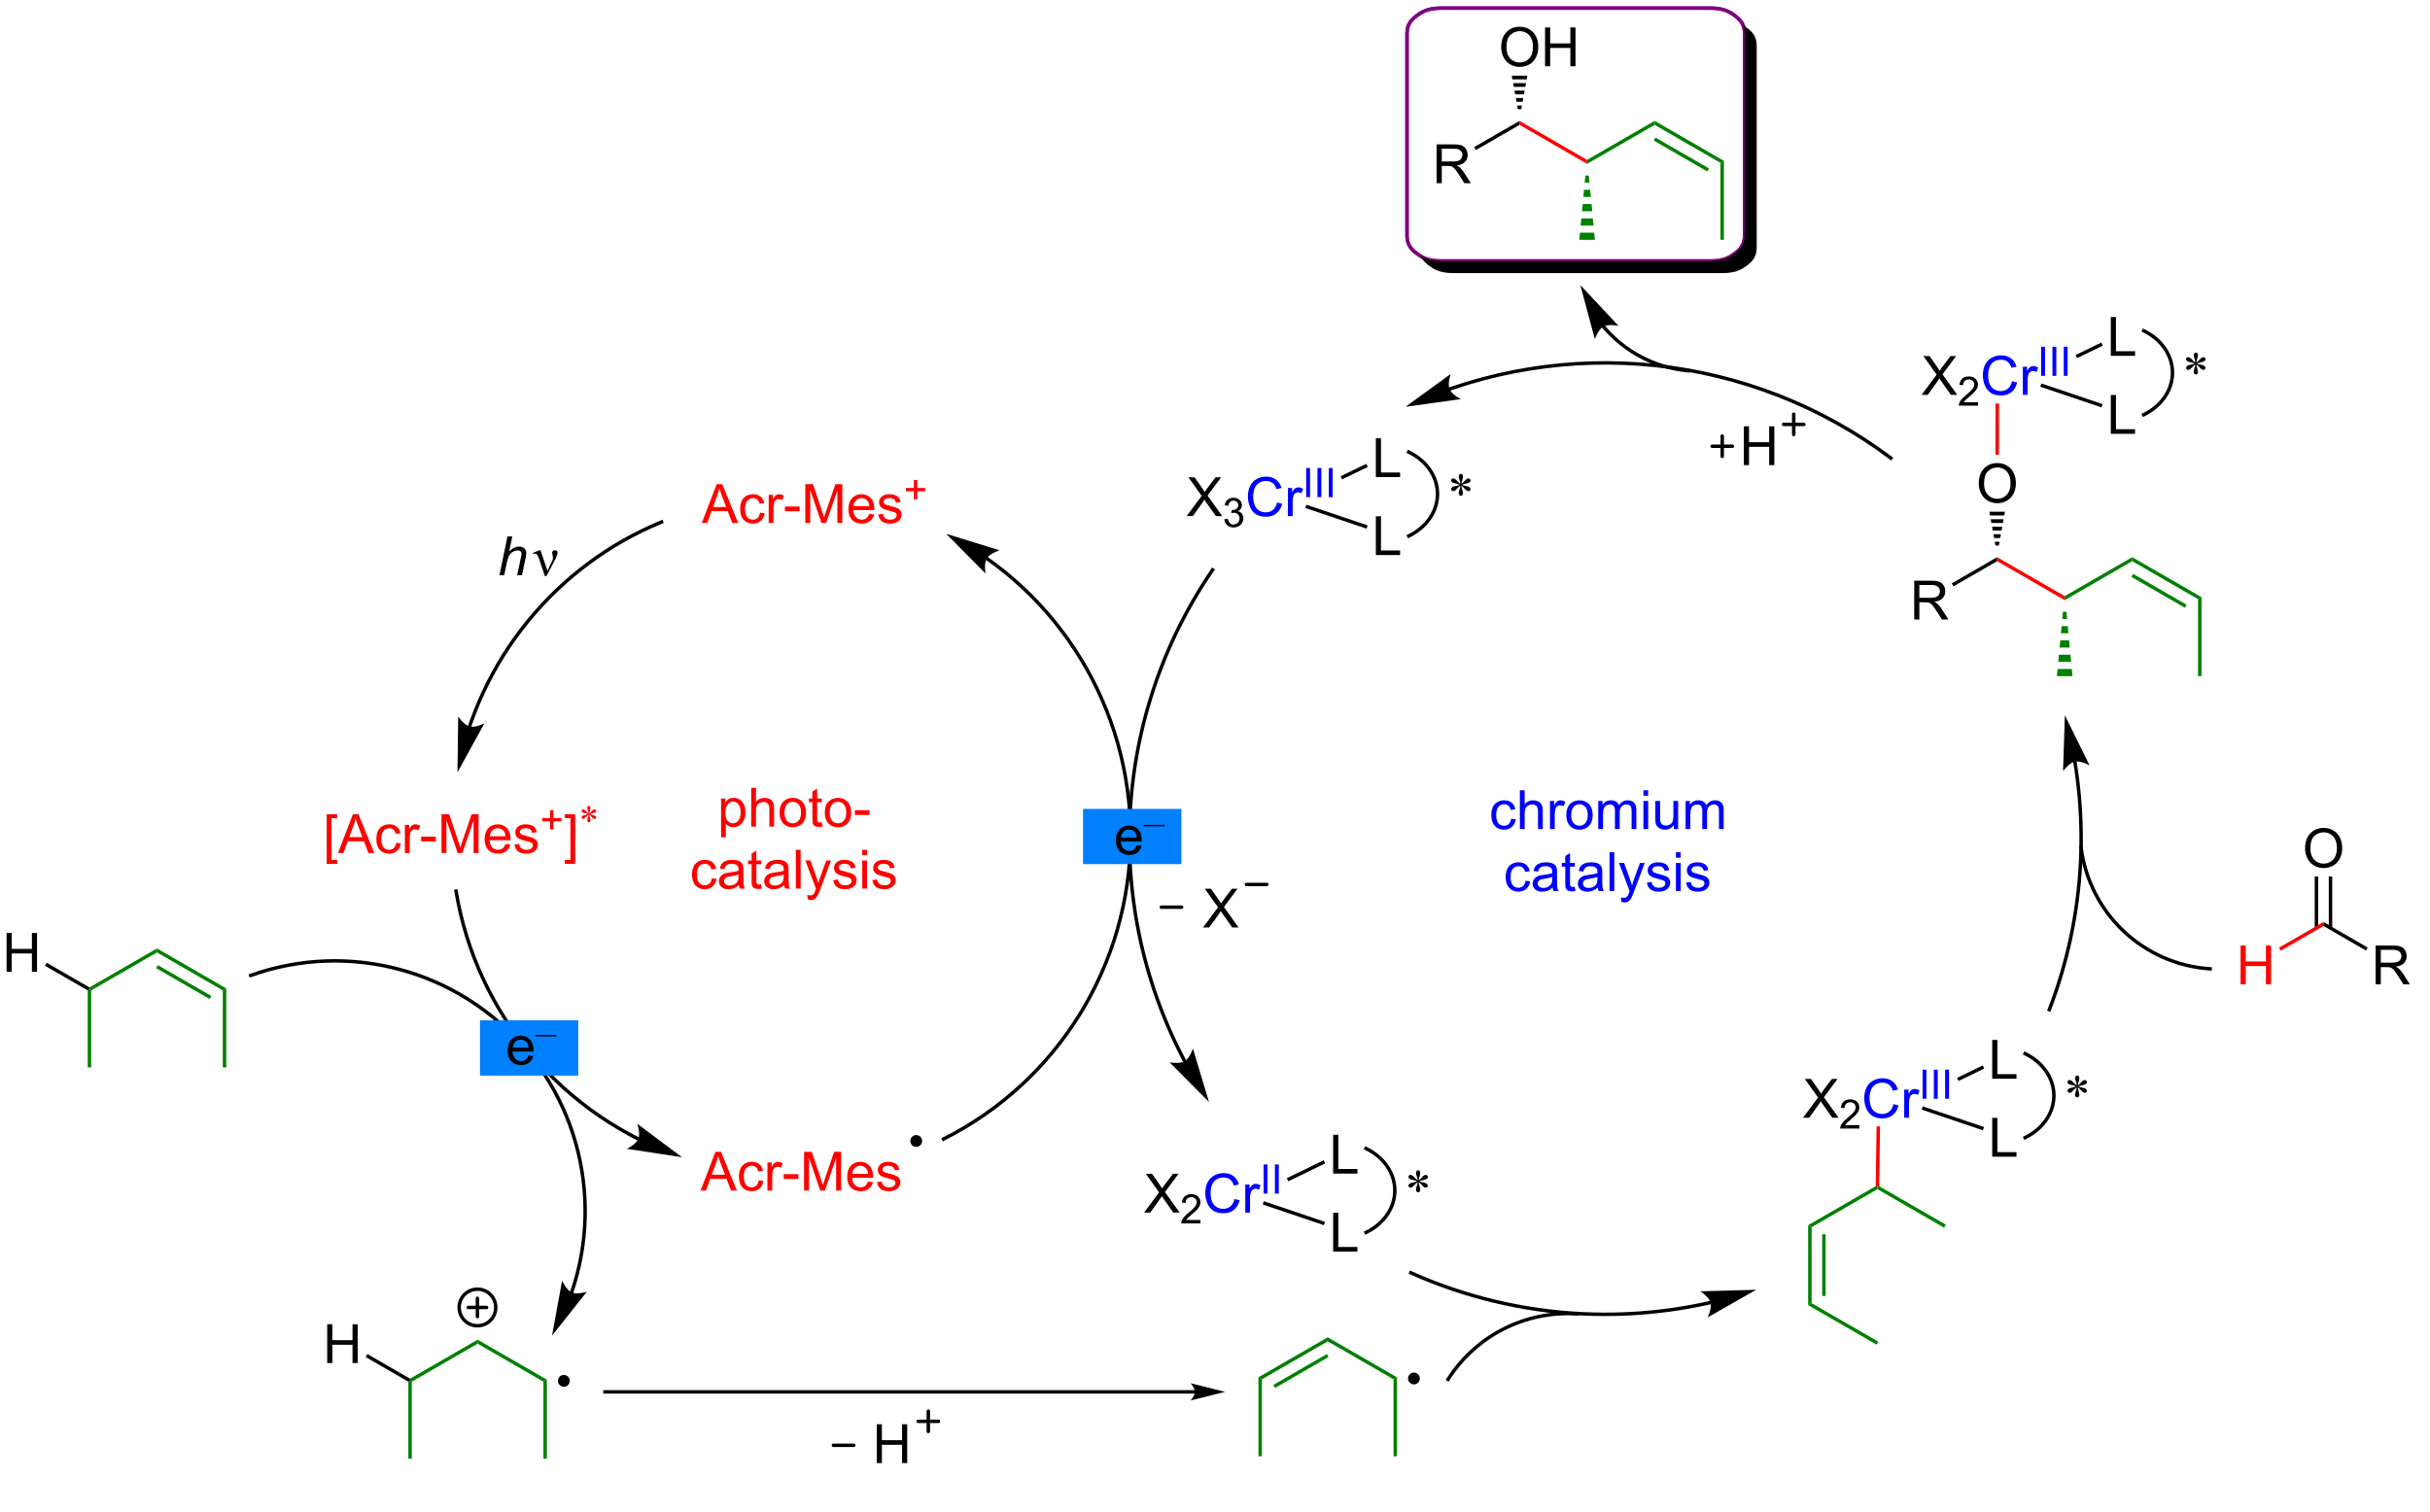 <?xml version="1.0" encoding="UTF-8"?>
<!DOCTYPE svg PUBLIC '-//W3C//DTD SVG 1.0//EN'
          'http://www.w3.org/TR/2001/REC-SVG-20010904/DTD/svg10.dtd'>
<svg stroke-dasharray="none" shape-rendering="auto" xmlns="http://www.w3.org/2000/svg" font-family="'Dialog'" text-rendering="auto" width="90" fill-opacity="1" color-interpolation="auto" color-rendering="auto" preserveAspectRatio="xMidYMid meet" font-size="12px" viewBox="0 0 90 56" fill="black" xmlns:xlink="http://www.w3.org/1999/xlink" stroke="black" image-rendering="auto" stroke-miterlimit="10" stroke-linecap="square" stroke-linejoin="miter" font-style="normal" stroke-width="1" height="56" stroke-dashoffset="0" font-weight="normal" stroke-opacity="1"
><!--Generated by the Batik Graphics2D SVG Generator--><defs id="genericDefs"
  /><g
  ><defs id="defs1"
    ><clipPath clipPathUnits="userSpaceOnUse" id="clipPath1"
      ><path d="M1.292 0.955 L369.813 0.955 L369.813 227.748 L1.292 227.748 L1.292 0.955 Z"
      /></clipPath
      ><clipPath clipPathUnits="userSpaceOnUse" id="clipPath2"
      ><path d="M-0.332 32.148 L-0.332 251.908 L357.153 251.908 L357.153 32.148 Z"
      /></clipPath
      ><clipPath clipPathUnits="userSpaceOnUse" id="clipPath3"
      ><path d="M-0.332 32.148 L-0.332 251.663 L356.971 251.663 L356.971 32.148 Z"
      /></clipPath
    ></defs
    ><g transform="scale(0.244,0.244) translate(-1.292,-0.955) matrix(1.029,0,0,1.029,1.633,-32.113)"
    ><path d="M84.232 222.925 L84.232 222.924 L84.234 222.92 C84.238 222.906 84.243 222.892 84.248 222.878 C84.258 222.85 84.267 222.822 84.277 222.793 C84.429 222.345 84.572 221.894 84.707 221.441 C84.975 220.536 85.209 219.624 85.406 218.707 C86.198 215.037 86.425 211.286 86.098 207.583 C85.444 200.177 82.574 192.969 77.583 186.999 C72.591 181.03 66.005 176.929 58.832 174.973 C51.66 173.018 43.903 173.208 36.573 175.818 L36.333 175.904 L36.504 176.384 L36.744 176.299 C43.977 173.724 51.626 173.537 58.699 175.465 C65.77 177.394 72.267 181.437 77.191 187.327 C82.115 193.216 84.945 200.326 85.59 207.628 C85.912 211.279 85.689 214.979 84.908 218.599 C84.713 219.503 84.482 220.404 84.217 221.296 C84.085 221.742 83.943 222.187 83.793 222.63 C83.784 222.657 83.775 222.685 83.765 222.713 C83.76 222.726 83.756 222.74 83.751 222.754 L83.749 222.759 L83.748 222.762 L83.667 223.004 L84.15 223.167 L84.232 222.925 ZM81.102 229.214 L86.227 222.754 C86.227 222.754 84.789 223.2 83.992 222.839 C83.195 222.477 82.584 221.102 82.584 221.102 Z" stroke="none" clip-path="url(#clipPath3)"
    /></g
    ><g transform="matrix(0.251,0,0,0.251,0.083,-8.076)"
    ><path d="M178.384 116.152 C170.272 128.005 166.163 141.727 166.071 155.478 C166.024 162.353 166.982 169.234 168.945 175.892 C169.927 179.221 171.16 182.494 172.644 185.683 C173.015 186.48 173.402 187.272 173.805 188.058 C173.905 188.255 174.007 188.45 174.11 188.646 C174.135 188.696 174.161 188.744 174.187 188.793 C174.2 188.818 174.212 188.842 174.225 188.866 C174.232 188.879 174.238 188.891 174.245 188.903 L174.254 188.921 L174.256 188.925 L174.377 189.15 L174.827 188.909 L174.706 188.684 L174.705 188.681 L174.696 188.665 C174.689 188.652 174.683 188.64 174.677 188.628 C174.664 188.604 174.651 188.579 174.638 188.555 C174.613 188.507 174.587 188.458 174.561 188.409 C174.46 188.215 174.359 188.02 174.259 187.825 C173.859 187.045 173.475 186.259 173.107 185.467 C171.633 182.302 170.409 179.053 169.434 175.748 C167.485 169.138 166.535 162.305 166.581 155.481 C166.673 141.832 170.751 128.208 178.805 116.44 L178.949 116.229 L178.528 115.941 L178.384 116.152 ZM178.065 194.824 L175.691 186.927 C175.691 186.927 175.236 188.362 174.484 188.81 C173.732 189.257 172.254 188.973 172.254 188.973 Z" stroke="none" clip-path="url(#clipPath3)"
    /></g
    ><g fill="purple" stroke-width="0.51" transform="matrix(0.251,0,0,0.251,0.083,-8.076)" stroke="purple"
    ><path fill="none" d="M232.192 33.375 L252.101 33.375 C254.053 33.375 254.946 33.955 255.636 34.472 C256.326 34.989 257.101 35.658 257.101 37.121 L257.101 66.953 C257.101 68.416 256.326 69.085 255.636 69.602 C254.946 70.12 254.053 70.7 252.101 70.7 L212.284 70.7 C210.331 70.7 209.439 70.12 208.748 69.602 C208.058 69.085 207.284 68.416 207.284 66.953 L207.284 37.121 C207.284 35.658 208.058 34.989 208.748 34.472 C209.439 33.955 210.331 33.375 212.284 33.375 Z" clip-path="url(#clipPath3)"
    /></g
    ><g fill="purple" stroke-width="0.51" transform="matrix(0.251,0,0,0.251,0.083,-8.076)" stroke="purple"
    ><path fill="none" d="M232.192 33.375 L252.101 33.375 C254.053 33.375 254.946 33.955 255.636 34.472 C256.326 34.989 257.101 35.658 257.101 37.121 L257.101 66.953 C257.101 68.416 256.326 69.085 255.636 69.602 C254.946 70.12 254.053 70.7 252.101 70.7 L212.284 70.7 C210.331 70.7 209.439 70.12 208.748 69.602 C208.058 69.085 207.284 68.416 207.284 66.953 L207.284 37.121 C207.284 35.658 208.058 34.989 208.748 34.472 C209.439 33.955 210.331 33.375 212.284 33.375 Z" clip-path="url(#clipPath3)"
    /></g
    ><g transform="matrix(0.251,0,0,0.251,0.083,-8.076)"
    ><path d="M256.864 35.875 C257.01 36.215 257.101 36.622 257.101 37.121 L257.101 66.953 C257.101 68.416 256.326 69.085 255.636 69.602 C254.946 70.12 254.053 70.7 252.101 70.7 L212.284 70.7 C210.81 70.7 209.941 70.369 209.306 69.985 L209.306 69.985 C209.588 70.641 210.079 71.047 210.534 71.388 C211.224 71.905 212.117 72.485 214.07 72.485 L253.886 72.485 C255.839 72.485 256.731 71.905 257.422 71.388 C258.112 70.871 258.886 70.202 258.886 68.739 L258.886 38.907 C258.886 37.444 258.112 36.775 257.422 36.258 C257.252 36.131 257.071 36 256.864 35.875 ZM5519.846 674.891 C5471.209 674.891 5448.977 685.715 5431.781 695.368 C5414.585 705.021 5395.303 717.501 5395.303 744.804 L5395.303 1301.541 C5395.303 1328.844 5414.585 1341.324 5431.781 1350.977 C5448.977 1360.63 5471.209 1371.454 5519.846 1371.454 L6511.621 1371.454 C6560.258 1371.454 6582.49 1360.63 6599.685 1350.977 C6616.881 1341.324 6636.163 1328.844 6636.163 1301.541 L6636.163 744.804 C6636.163 717.501 6616.881 705.021 6599.685 695.368 C6582.49 685.715 6560.258 674.891 6511.621 674.891 Z" stroke="none" clip-path="url(#clipPath3)"
    /></g
    ><g fill="red" transform="matrix(0.251,0,0,0.251,0.083,-8.076)" stroke="red"
    ><path d="M103.224 109.363 L105.425 103.636 L106.242 103.636 L108.586 109.363 L107.722 109.363 L107.055 107.628 L104.659 107.628 L104.031 109.363 L103.224 109.363 ZM104.878 107.011 L106.82 107.011 L106.222 105.425 Q105.948 104.701 105.815 104.238 Q105.706 104.787 105.508 105.332 L104.878 107.011 ZM111.808 107.842 L112.5 107.933 Q112.386 108.647 111.919 109.053 Q111.453 109.457 110.774 109.457 Q109.922 109.457 109.404 108.899 Q108.886 108.342 108.886 107.303 Q108.886 106.631 109.107 106.128 Q109.331 105.623 109.787 105.373 Q110.242 105.121 110.776 105.121 Q111.453 105.121 111.883 105.462 Q112.313 105.803 112.433 106.433 L111.75 106.537 Q111.651 106.121 111.404 105.91 Q111.156 105.699 110.805 105.699 Q110.274 105.699 109.94 106.079 Q109.61 106.459 109.61 107.285 Q109.61 108.121 109.93 108.501 Q110.25 108.878 110.766 108.878 Q111.18 108.878 111.456 108.626 Q111.735 108.371 111.808 107.842 ZM113.094 109.363 L113.094 105.214 L113.727 105.214 L113.727 105.842 Q113.969 105.402 114.172 105.261 Q114.378 105.121 114.625 105.121 Q114.979 105.121 115.347 105.347 L115.104 105.998 Q114.847 105.847 114.589 105.847 Q114.36 105.847 114.175 105.985 Q113.992 106.123 113.914 106.371 Q113.797 106.746 113.797 107.191 L113.797 109.363 L113.094 109.363 ZM115.492 107.644 L115.492 106.936 L117.651 106.936 L117.651 107.644 L115.492 107.644 ZM118.495 109.363 L118.495 103.636 L119.636 103.636 L120.992 107.691 Q121.18 108.256 121.266 108.537 Q121.362 108.225 121.57 107.621 L122.94 103.636 L123.961 103.636 L123.961 109.363 L123.229 109.363 L123.229 104.568 L121.565 109.363 L120.883 109.363 L119.227 104.488 L119.227 109.363 L118.495 109.363 ZM127.933 108.027 L128.659 108.115 Q128.487 108.753 128.021 109.105 Q127.558 109.457 126.836 109.457 Q125.925 109.457 125.391 108.897 Q124.86 108.334 124.86 107.324 Q124.86 106.277 125.399 105.699 Q125.938 105.121 126.797 105.121 Q127.628 105.121 128.154 105.688 Q128.683 106.253 128.683 107.279 Q128.683 107.342 128.68 107.467 L125.586 107.467 Q125.625 108.152 125.972 108.516 Q126.32 108.878 126.839 108.878 Q127.227 108.878 127.5 108.675 Q127.774 108.472 127.933 108.027 ZM125.625 106.889 L127.94 106.889 Q127.893 106.365 127.675 106.105 Q127.339 105.699 126.805 105.699 Q126.32 105.699 125.99 106.024 Q125.659 106.347 125.625 106.889 ZM129.262 108.123 L129.957 108.014 Q130.014 108.433 130.283 108.657 Q130.551 108.878 131.03 108.878 Q131.514 108.878 131.749 108.68 Q131.983 108.483 131.983 108.217 Q131.983 107.98 131.778 107.842 Q131.632 107.748 131.059 107.605 Q130.285 107.41 129.986 107.266 Q129.686 107.123 129.533 106.873 Q129.379 106.621 129.379 106.316 Q129.379 106.037 129.504 105.803 Q129.632 105.566 129.851 105.41 Q130.014 105.287 130.298 105.204 Q130.582 105.121 130.905 105.121 Q131.395 105.121 131.762 105.261 Q132.132 105.402 132.306 105.641 Q132.483 105.881 132.551 106.285 L131.863 106.378 Q131.817 106.058 131.59 105.878 Q131.366 105.699 130.957 105.699 Q130.473 105.699 130.264 105.86 Q130.059 106.019 130.059 106.233 Q130.059 106.371 130.145 106.48 Q130.231 106.592 130.413 106.667 Q130.52 106.707 131.035 106.847 Q131.78 107.045 132.074 107.173 Q132.371 107.3 132.538 107.542 Q132.707 107.785 132.707 108.144 Q132.707 108.496 132.501 108.805 Q132.296 109.115 131.908 109.287 Q131.522 109.457 131.035 109.457 Q130.226 109.457 129.801 109.121 Q129.379 108.785 129.262 108.123 Z" stroke="none" clip-path="url(#clipPath3)"
    /></g
    ><g fill="red" transform="matrix(0.251,0,0,0.251,0.083,-8.076)" stroke="red"
    ><path d="M134.518 105.867 L134.518 104.69 L133.349 104.69 L133.349 104.198 L134.518 104.198 L134.518 103.029 L135.017 103.029 L135.017 104.198 L136.185 104.198 L136.185 104.69 L135.017 104.69 L135.017 105.867 L134.518 105.867 Z" stroke="none" clip-path="url(#clipPath3)"
    /></g
    ><g transform="matrix(0.251,0,0,0.251,0.083,-8.076)"
    ><path d="M73.361 117.087 L74.556 111.36 L75.265 111.36 L74.806 113.558 Q75.202 113.175 75.541 113.011 Q75.882 112.844 76.241 112.844 Q76.757 112.844 77.041 113.115 Q77.327 113.386 77.327 113.832 Q77.327 114.05 77.202 114.636 L76.689 117.087 L75.983 117.087 L76.509 114.574 Q76.624 114.027 76.624 113.886 Q76.624 113.683 76.483 113.555 Q76.343 113.425 76.077 113.425 Q75.694 113.425 75.345 113.628 Q74.999 113.829 74.801 114.178 Q74.603 114.527 74.439 115.305 L74.069 117.087 L73.361 117.087 Z" stroke="none" clip-path="url(#clipPath3)"
    /></g
    ><g transform="matrix(0.251,0,0,0.251,0.083,-8.076)"
    ><path d="M80.07 117.196 L79.205 114.634 Q79.119 114.378 78.978 114.134 Q78.838 113.886 78.593 113.886 Q78.476 113.886 78.332 113.938 L78.278 113.8 L79.252 113.402 L79.424 113.402 L80.452 116.407 L81.088 115.105 Q81.265 114.753 81.265 114.555 Q81.265 114.394 81.197 114.105 Q81.148 113.894 81.148 113.79 Q81.148 113.402 81.564 113.402 Q81.937 113.402 81.937 113.753 Q81.937 114.102 81.421 115.082 L80.304 117.196 L80.07 117.196 Z" stroke="none" clip-path="url(#clipPath3)"
    /></g
    ><g fill="red" transform="matrix(0.251,0,0,0.251,0.083,-8.076)" stroke="red"
    ><path d="M47.879 159.677 L47.879 152.359 L49.429 152.359 L49.429 152.94 L48.582 152.94 L48.582 159.094 L49.429 159.094 L49.429 159.677 L47.879 159.677 ZM49.545 158.086 L51.745 152.359 L52.563 152.359 L54.907 158.086 L54.042 158.086 L53.375 156.352 L50.98 156.352 L50.352 158.086 L49.545 158.086 ZM51.198 155.734 L53.141 155.734 L52.542 154.149 Q52.269 153.425 52.136 152.961 Q52.026 153.511 51.828 154.055 L51.198 155.734 ZM58.128 156.565 L58.821 156.656 Q58.706 157.37 58.24 157.776 Q57.774 158.18 57.094 158.18 Q56.242 158.18 55.724 157.623 Q55.206 157.065 55.206 156.026 Q55.206 155.354 55.427 154.852 Q55.651 154.346 56.107 154.096 Q56.563 153.844 57.097 153.844 Q57.774 153.844 58.203 154.185 Q58.633 154.526 58.753 155.156 L58.071 155.261 Q57.972 154.844 57.724 154.633 Q57.477 154.422 57.125 154.422 Q56.594 154.422 56.261 154.802 Q55.93 155.183 55.93 156.008 Q55.93 156.844 56.25 157.224 Q56.571 157.602 57.086 157.602 Q57.5 157.602 57.776 157.349 Q58.055 157.094 58.128 156.565 ZM59.414 158.086 L59.414 153.938 L60.047 153.938 L60.047 154.565 Q60.289 154.125 60.492 153.984 Q60.698 153.844 60.946 153.844 Q61.3 153.844 61.667 154.071 L61.425 154.721 Q61.167 154.571 60.909 154.571 Q60.68 154.571 60.495 154.708 Q60.313 154.846 60.235 155.094 Q60.117 155.469 60.117 155.914 L60.117 158.086 L59.414 158.086 ZM61.813 156.367 L61.813 155.659 L63.972 155.659 L63.972 156.367 L61.813 156.367 ZM64.816 158.086 L64.816 152.359 L65.956 152.359 L67.313 156.414 Q67.5 156.979 67.586 157.261 Q67.683 156.948 67.891 156.344 L69.261 152.359 L70.282 152.359 L70.282 158.086 L69.55 158.086 L69.55 153.292 L67.886 158.086 L67.204 158.086 L65.547 153.211 L65.547 158.086 L64.816 158.086 ZM74.253 156.75 L74.98 156.839 Q74.808 157.477 74.341 157.828 Q73.878 158.18 73.157 158.18 Q72.245 158.18 71.711 157.62 Q71.18 157.058 71.18 156.047 Q71.18 155 71.719 154.422 Q72.258 153.844 73.118 153.844 Q73.948 153.844 74.474 154.412 Q75.003 154.977 75.003 156.003 Q75.003 156.065 75 156.19 L71.907 156.19 Q71.946 156.875 72.292 157.24 Q72.641 157.602 73.159 157.602 Q73.547 157.602 73.821 157.399 Q74.094 157.196 74.253 156.75 ZM71.946 155.612 L74.261 155.612 Q74.214 155.089 73.995 154.828 Q73.659 154.422 73.125 154.422 Q72.641 154.422 72.31 154.748 Q71.98 155.071 71.946 155.612 ZM75.582 156.846 L76.278 156.737 Q76.335 157.156 76.603 157.38 Q76.871 157.602 77.351 157.602 Q77.835 157.602 78.069 157.404 Q78.304 157.206 78.304 156.94 Q78.304 156.703 78.098 156.565 Q77.952 156.471 77.379 156.328 Q76.606 156.133 76.306 155.99 Q76.007 155.846 75.853 155.596 Q75.7 155.344 75.7 155.039 Q75.7 154.761 75.825 154.526 Q75.952 154.289 76.171 154.133 Q76.335 154.011 76.619 153.927 Q76.903 153.844 77.226 153.844 Q77.715 153.844 78.082 153.984 Q78.452 154.125 78.627 154.365 Q78.804 154.604 78.871 155.008 L78.184 155.102 Q78.137 154.781 77.91 154.602 Q77.687 154.422 77.278 154.422 Q76.793 154.422 76.585 154.583 Q76.379 154.742 76.379 154.956 Q76.379 155.094 76.465 155.203 Q76.551 155.315 76.733 155.391 Q76.84 155.43 77.356 155.571 Q78.101 155.768 78.395 155.896 Q78.692 156.024 78.858 156.266 Q79.028 156.508 79.028 156.867 Q79.028 157.219 78.822 157.529 Q78.616 157.839 78.228 158.011 Q77.843 158.18 77.356 158.18 Q76.546 158.18 76.121 157.844 Q75.7 157.508 75.582 156.846 Z" stroke="none" clip-path="url(#clipPath3)"
    /></g
    ><g fill="red" transform="matrix(0.251,0,0,0.251,0.083,-8.076)" stroke="red"
    ><path d="M80.839 154.591 L80.839 153.413 L79.669 153.413 L79.669 152.921 L80.839 152.921 L80.839 151.753 L81.337 151.753 L81.337 152.921 L82.505 152.921 L82.505 153.413 L81.337 153.413 L81.337 154.591 L80.839 154.591 Z" stroke="none" clip-path="url(#clipPath3)"
    /></g
    ><g fill="red" transform="matrix(0.251,0,0,0.251,0.083,-8.076)" stroke="red"
    ><path d="M84.542 159.677 L82.993 159.677 L82.993 159.094 L83.839 159.094 L83.839 152.94 L82.993 152.94 L82.993 152.359 L84.542 152.359 L84.542 159.677 Z" stroke="none" clip-path="url(#clipPath3)"
    /></g
    ><g fill="red" transform="matrix(0.251,0,0,0.251,0.083,-8.076)" stroke="red"
    ><path d="M86.509 152.227 Q86.497 152.024 86.427 151.825 Q86.327 151.538 86.327 151.431 Q86.327 151.278 86.4 151.2 Q86.472 151.12 86.577 151.12 Q86.667 151.12 86.734 151.2 Q86.802 151.278 86.802 151.425 Q86.802 151.556 86.724 151.792 Q86.647 152.028 86.63 152.227 Q86.79 152.124 86.919 151.977 Q87.118 151.747 87.214 151.692 Q87.312 151.636 87.411 151.636 Q87.509 151.636 87.573 151.702 Q87.64 151.767 87.64 151.858 Q87.64 151.966 87.542 152.052 Q87.446 152.136 87.06 152.222 Q86.835 152.27 86.685 152.335 Q86.837 152.415 87.058 152.456 Q87.411 152.52 87.521 152.618 Q87.632 152.714 87.632 152.827 Q87.632 152.915 87.566 152.98 Q87.499 153.044 87.411 153.044 Q87.323 153.044 87.216 152.983 Q87.11 152.921 86.929 152.708 Q86.808 152.563 86.63 152.438 Q86.636 152.605 86.696 152.802 Q86.802 153.147 86.802 153.272 Q86.802 153.39 86.731 153.472 Q86.661 153.552 86.583 153.552 Q86.474 153.552 86.386 153.466 Q86.325 153.405 86.325 153.27 Q86.325 153.13 86.392 152.933 Q86.46 152.733 86.478 152.659 Q86.495 152.585 86.509 152.438 Q86.337 152.552 86.208 152.692 Q85.993 152.933 85.886 152.997 Q85.81 153.044 85.728 153.044 Q85.628 153.044 85.558 152.977 Q85.487 152.909 85.487 152.827 Q85.487 152.755 85.546 152.675 Q85.606 152.593 85.728 152.54 Q85.806 152.505 86.087 152.446 Q86.269 152.409 86.442 152.335 Q86.284 152.257 86.064 152.212 Q85.704 152.136 85.618 152.075 Q85.487 151.977 85.487 151.841 Q85.487 151.761 85.552 151.696 Q85.618 151.63 85.706 151.63 Q85.804 151.63 85.911 151.692 Q86.021 151.753 86.181 151.938 Q86.343 152.124 86.509 152.227 Z" stroke="none" clip-path="url(#clipPath3)"
    /></g
    ><g fill="red" transform="matrix(0.251,0,0,0.251,0.083,-8.076)" stroke="red"
    ><path d="M103.042 207.905 L105.243 202.179 L106.061 202.179 L108.404 207.905 L107.54 207.905 L106.873 206.171 L104.477 206.171 L103.85 207.905 L103.042 207.905 ZM104.696 205.554 L106.639 205.554 L106.04 203.968 Q105.766 203.244 105.633 202.78 Q105.524 203.33 105.326 203.874 L104.696 205.554 ZM111.626 206.385 L112.318 206.476 Q112.204 207.189 111.738 207.595 Q111.272 207.999 110.592 207.999 Q109.74 207.999 109.222 207.442 Q108.704 206.885 108.704 205.845 Q108.704 205.174 108.925 204.671 Q109.149 204.166 109.605 203.916 Q110.061 203.663 110.594 203.663 Q111.272 203.663 111.701 204.004 Q112.131 204.345 112.251 204.976 L111.568 205.08 Q111.469 204.663 111.222 204.452 Q110.975 204.241 110.623 204.241 Q110.092 204.241 109.758 204.621 Q109.428 205.002 109.428 205.827 Q109.428 206.663 109.748 207.043 Q110.068 207.421 110.584 207.421 Q110.998 207.421 111.274 207.168 Q111.553 206.913 111.626 206.385 ZM112.912 207.905 L112.912 203.757 L113.545 203.757 L113.545 204.385 Q113.787 203.945 113.99 203.804 Q114.196 203.663 114.443 203.663 Q114.798 203.663 115.165 203.89 L114.923 204.541 Q114.665 204.39 114.407 204.39 Q114.178 204.39 113.993 204.528 Q113.811 204.666 113.733 204.913 Q113.615 205.288 113.615 205.733 L113.615 207.905 L112.912 207.905 ZM115.311 206.187 L115.311 205.478 L117.469 205.478 L117.469 206.187 L115.311 206.187 ZM118.313 207.905 L118.313 202.179 L119.454 202.179 L120.811 206.233 Q120.998 206.799 121.084 207.08 Q121.18 206.767 121.389 206.163 L122.758 202.179 L123.779 202.179 L123.779 207.905 L123.048 207.905 L123.048 203.111 L121.383 207.905 L120.701 207.905 L119.045 203.03 L119.045 207.905 L118.313 207.905 ZM127.751 206.57 L128.477 206.658 Q128.305 207.296 127.839 207.648 Q127.376 207.999 126.654 207.999 Q125.743 207.999 125.209 207.439 Q124.678 206.877 124.678 205.866 Q124.678 204.82 125.217 204.241 Q125.756 203.663 126.615 203.663 Q127.446 203.663 127.972 204.231 Q128.501 204.796 128.501 205.822 Q128.501 205.885 128.498 206.01 L125.404 206.01 Q125.443 206.695 125.79 207.059 Q126.139 207.421 126.657 207.421 Q127.045 207.421 127.318 207.218 Q127.592 207.015 127.751 206.57 ZM125.443 205.431 L127.758 205.431 Q127.712 204.908 127.493 204.648 Q127.157 204.241 126.623 204.241 Q126.139 204.241 125.808 204.567 Q125.477 204.89 125.443 205.431 ZM129.08 206.666 L129.775 206.556 Q129.833 206.976 130.101 207.2 Q130.369 207.421 130.848 207.421 Q131.333 207.421 131.567 207.223 Q131.802 207.025 131.802 206.76 Q131.802 206.523 131.596 206.385 Q131.45 206.291 130.877 206.148 Q130.104 205.952 129.804 205.809 Q129.505 205.666 129.351 205.416 Q129.197 205.163 129.197 204.858 Q129.197 204.58 129.322 204.345 Q129.45 204.108 129.669 203.952 Q129.833 203.83 130.117 203.746 Q130.4 203.663 130.723 203.663 Q131.213 203.663 131.58 203.804 Q131.95 203.945 132.124 204.184 Q132.302 204.424 132.369 204.827 L131.682 204.921 Q131.635 204.601 131.408 204.421 Q131.184 204.241 130.775 204.241 Q130.291 204.241 130.083 204.403 Q129.877 204.562 129.877 204.775 Q129.877 204.913 129.963 205.023 Q130.049 205.135 130.231 205.21 Q130.338 205.249 130.854 205.39 Q131.598 205.588 131.893 205.715 Q132.19 205.843 132.356 206.085 Q132.525 206.327 132.525 206.687 Q132.525 207.038 132.32 207.348 Q132.114 207.658 131.726 207.83 Q131.34 207.999 130.854 207.999 Q130.044 207.999 129.619 207.663 Q129.197 207.327 129.08 206.666 Z" stroke="none" clip-path="url(#clipPath3)"
    /></g
    ><g fill="red" transform="matrix(0.251,0,0,0.251,0.083,-8.076)" stroke="red"
    ><path d="M106.069 155.773 L106.069 150.033 L106.71 150.033 L106.71 150.572 Q106.936 150.255 107.22 150.099 Q107.506 149.94 107.913 149.94 Q108.444 149.94 108.85 150.213 Q109.256 150.487 109.462 150.984 Q109.67 151.481 109.67 152.075 Q109.67 152.713 109.441 153.224 Q109.212 153.731 108.777 154.005 Q108.342 154.275 107.861 154.275 Q107.509 154.275 107.23 154.127 Q106.952 153.979 106.772 153.752 L106.772 155.773 L106.069 155.773 ZM106.704 152.13 Q106.704 152.932 107.027 153.315 Q107.353 153.697 107.814 153.697 Q108.282 153.697 108.616 153.302 Q108.952 152.903 108.952 152.072 Q108.952 151.278 108.624 150.885 Q108.298 150.489 107.845 150.489 Q107.397 150.489 107.051 150.911 Q106.704 151.33 106.704 152.13 ZM110.518 154.182 L110.518 148.455 L111.221 148.455 L111.221 150.51 Q111.713 149.94 112.463 149.94 Q112.924 149.94 113.263 150.122 Q113.604 150.302 113.75 150.622 Q113.896 150.942 113.896 151.552 L113.896 154.182 L113.192 154.182 L113.192 151.552 Q113.192 151.025 112.963 150.786 Q112.737 150.544 112.317 150.544 Q112.005 150.544 111.729 150.708 Q111.456 150.869 111.338 151.148 Q111.221 151.424 111.221 151.911 L111.221 154.182 L110.518 154.182 ZM114.704 152.106 Q114.704 150.955 115.345 150.4 Q115.881 149.94 116.65 149.94 Q117.506 149.94 118.048 150.5 Q118.592 151.059 118.592 152.049 Q118.592 152.849 118.35 153.309 Q118.111 153.768 117.652 154.023 Q117.194 154.275 116.65 154.275 Q115.78 154.275 115.241 153.718 Q114.704 153.158 114.704 152.106 ZM115.428 152.106 Q115.428 152.903 115.775 153.302 Q116.124 153.697 116.65 153.697 Q117.173 153.697 117.519 153.299 Q117.868 152.9 117.868 152.083 Q117.868 151.315 117.519 150.919 Q117.17 150.52 116.65 150.52 Q116.124 150.52 115.775 150.916 Q115.428 151.309 115.428 152.106 ZM120.95 153.552 L121.052 154.174 Q120.755 154.237 120.521 154.237 Q120.138 154.237 119.927 154.117 Q119.716 153.994 119.63 153.796 Q119.544 153.599 119.544 152.966 L119.544 150.58 L119.028 150.58 L119.028 150.033 L119.544 150.033 L119.544 149.005 L120.245 148.583 L120.245 150.033 L120.95 150.033 L120.95 150.58 L120.245 150.58 L120.245 153.005 Q120.245 153.307 120.281 153.393 Q120.317 153.479 120.401 153.531 Q120.487 153.58 120.643 153.58 Q120.76 153.58 120.95 153.552 ZM121.376 152.106 Q121.376 150.955 122.017 150.4 Q122.553 149.94 123.321 149.94 Q124.178 149.94 124.72 150.5 Q125.264 151.059 125.264 152.049 Q125.264 152.849 125.022 153.309 Q124.782 153.768 124.324 154.023 Q123.866 154.275 123.321 154.275 Q122.452 154.275 121.913 153.718 Q121.376 153.158 121.376 152.106 ZM122.1 152.106 Q122.1 152.903 122.446 153.302 Q122.795 153.697 123.321 153.697 Q123.845 153.697 124.191 153.299 Q124.54 152.9 124.54 152.083 Q124.54 151.315 124.191 150.919 Q123.842 150.52 123.321 150.52 Q122.795 150.52 122.446 150.916 Q122.1 151.309 122.1 152.106 ZM125.815 152.463 L125.815 151.755 L127.974 151.755 L127.974 152.463 L125.815 152.463 Z" stroke="none" clip-path="url(#clipPath3)"
    /></g
    ><g fill="red" transform="matrix(0.251,0,0,0.251,0.083,-8.076)" stroke="red"
    ><path d="M104.704 161.811 L105.397 161.902 Q105.282 162.616 104.816 163.022 Q104.35 163.426 103.67 163.426 Q102.819 163.426 102.301 162.868 Q101.782 162.311 101.782 161.272 Q101.782 160.6 102.004 160.097 Q102.228 159.592 102.683 159.342 Q103.139 159.09 103.673 159.09 Q104.35 159.09 104.78 159.431 Q105.21 159.772 105.329 160.402 L104.647 160.506 Q104.548 160.09 104.301 159.879 Q104.053 159.668 103.702 159.668 Q103.17 159.668 102.837 160.048 Q102.506 160.428 102.506 161.254 Q102.506 162.09 102.827 162.47 Q103.147 162.847 103.663 162.847 Q104.077 162.847 104.353 162.595 Q104.631 162.34 104.704 161.811 ZM108.704 162.819 Q108.314 163.152 107.952 163.29 Q107.592 163.426 107.178 163.426 Q106.493 163.426 106.126 163.092 Q105.759 162.756 105.759 162.238 Q105.759 161.933 105.897 161.681 Q106.038 161.428 106.262 161.277 Q106.486 161.124 106.767 161.045 Q106.975 160.991 107.392 160.941 Q108.243 160.84 108.647 160.699 Q108.65 160.553 108.65 160.514 Q108.65 160.084 108.452 159.91 Q108.181 159.67 107.65 159.67 Q107.155 159.67 106.918 159.845 Q106.681 160.019 106.569 160.459 L105.881 160.366 Q105.975 159.926 106.189 159.655 Q106.405 159.381 106.811 159.235 Q107.217 159.09 107.751 159.09 Q108.282 159.09 108.613 159.215 Q108.947 159.34 109.103 159.53 Q109.259 159.717 109.322 160.006 Q109.358 160.186 109.358 160.655 L109.358 161.592 Q109.358 162.574 109.402 162.834 Q109.447 163.092 109.579 163.332 L108.845 163.332 Q108.736 163.113 108.704 162.819 ZM108.647 161.249 Q108.264 161.405 107.499 161.514 Q107.064 161.577 106.884 161.655 Q106.704 161.733 106.605 161.884 Q106.509 162.035 106.509 162.217 Q106.509 162.499 106.722 162.686 Q106.936 162.874 107.345 162.874 Q107.751 162.874 108.066 162.696 Q108.384 162.519 108.532 162.209 Q108.647 161.972 108.647 161.506 L108.647 161.249 ZM111.982 162.702 L112.083 163.324 Q111.786 163.387 111.552 163.387 Q111.169 163.387 110.958 163.267 Q110.747 163.144 110.661 162.946 Q110.575 162.749 110.575 162.116 L110.575 159.73 L110.06 159.73 L110.06 159.183 L110.575 159.183 L110.575 158.155 L111.276 157.733 L111.276 159.183 L111.982 159.183 L111.982 159.73 L111.276 159.73 L111.276 162.155 Q111.276 162.457 111.312 162.543 Q111.349 162.629 111.432 162.681 Q111.518 162.73 111.674 162.73 Q111.791 162.73 111.982 162.702 ZM115.376 162.819 Q114.986 163.152 114.624 163.29 Q114.264 163.426 113.85 163.426 Q113.165 163.426 112.798 163.092 Q112.431 162.756 112.431 162.238 Q112.431 161.933 112.569 161.681 Q112.71 161.428 112.933 161.277 Q113.157 161.124 113.439 161.045 Q113.647 160.991 114.064 160.941 Q114.915 160.84 115.319 160.699 Q115.322 160.553 115.322 160.514 Q115.322 160.084 115.124 159.91 Q114.853 159.67 114.322 159.67 Q113.827 159.67 113.59 159.845 Q113.353 160.019 113.241 160.459 L112.553 160.366 Q112.647 159.926 112.861 159.655 Q113.077 159.381 113.483 159.235 Q113.889 159.09 114.423 159.09 Q114.954 159.09 115.285 159.215 Q115.618 159.34 115.775 159.53 Q115.931 159.717 115.993 160.006 Q116.03 160.186 116.03 160.655 L116.03 161.592 Q116.03 162.574 116.074 162.834 Q116.118 163.092 116.251 163.332 L115.517 163.332 Q115.407 163.113 115.376 162.819 ZM115.319 161.249 Q114.936 161.405 114.17 161.514 Q113.736 161.577 113.556 161.655 Q113.376 161.733 113.277 161.884 Q113.181 162.035 113.181 162.217 Q113.181 162.499 113.394 162.686 Q113.608 162.874 114.017 162.874 Q114.423 162.874 114.738 162.696 Q115.056 162.519 115.204 162.209 Q115.319 161.972 115.319 161.506 L115.319 161.249 ZM117.104 163.332 L117.104 157.605 L117.807 157.605 L117.807 163.332 L117.104 163.332 ZM118.866 164.931 L118.788 164.269 Q119.017 164.332 119.189 164.332 Q119.423 164.332 119.564 164.254 Q119.704 164.176 119.795 164.035 Q119.861 163.931 120.009 163.512 Q120.03 163.454 120.072 163.34 L118.499 159.183 L119.256 159.183 L120.118 161.584 Q120.288 162.043 120.42 162.545 Q120.54 162.061 120.71 161.6 L121.595 159.183 L122.298 159.183 L120.72 163.402 Q120.467 164.087 120.327 164.345 Q120.139 164.691 119.897 164.853 Q119.655 165.017 119.319 165.017 Q119.116 165.017 118.866 164.931 ZM122.616 162.092 L123.311 161.983 Q123.368 162.402 123.637 162.626 Q123.905 162.847 124.384 162.847 Q124.868 162.847 125.103 162.649 Q125.337 162.452 125.337 162.186 Q125.337 161.949 125.131 161.811 Q124.986 161.717 124.413 161.574 Q123.639 161.379 123.34 161.235 Q123.04 161.092 122.887 160.842 Q122.733 160.59 122.733 160.285 Q122.733 160.006 122.858 159.772 Q122.986 159.535 123.204 159.379 Q123.368 159.256 123.652 159.173 Q123.936 159.09 124.259 159.09 Q124.749 159.09 125.116 159.23 Q125.486 159.371 125.66 159.61 Q125.837 159.85 125.905 160.254 L125.217 160.347 Q125.17 160.027 124.944 159.847 Q124.72 159.668 124.311 159.668 Q123.827 159.668 123.618 159.829 Q123.413 159.988 123.413 160.202 Q123.413 160.34 123.499 160.449 Q123.585 160.561 123.767 160.637 Q123.874 160.676 124.389 160.816 Q125.134 161.014 125.428 161.142 Q125.725 161.269 125.892 161.512 Q126.061 161.754 126.061 162.113 Q126.061 162.465 125.855 162.774 Q125.65 163.084 125.262 163.256 Q124.876 163.426 124.389 163.426 Q123.579 163.426 123.155 163.09 Q122.733 162.754 122.616 162.092 ZM126.9 158.412 L126.9 157.605 L127.603 157.605 L127.603 158.412 L126.9 158.412 ZM126.9 163.332 L126.9 159.183 L127.603 159.183 L127.603 163.332 L126.9 163.332 ZM128.393 162.092 L129.088 161.983 Q129.146 162.402 129.414 162.626 Q129.682 162.847 130.161 162.847 Q130.646 162.847 130.88 162.649 Q131.114 162.452 131.114 162.186 Q131.114 161.949 130.909 161.811 Q130.763 161.717 130.19 161.574 Q129.417 161.379 129.117 161.235 Q128.818 161.092 128.664 160.842 Q128.51 160.59 128.51 160.285 Q128.51 160.006 128.635 159.772 Q128.763 159.535 128.982 159.379 Q129.146 159.256 129.43 159.173 Q129.713 159.09 130.036 159.09 Q130.526 159.09 130.893 159.23 Q131.263 159.371 131.437 159.61 Q131.614 159.85 131.682 160.254 L130.995 160.347 Q130.948 160.027 130.721 159.847 Q130.497 159.668 130.088 159.668 Q129.604 159.668 129.396 159.829 Q129.19 159.988 129.19 160.202 Q129.19 160.34 129.276 160.449 Q129.362 160.561 129.544 160.637 Q129.651 160.676 130.167 160.816 Q130.911 161.014 131.206 161.142 Q131.502 161.269 131.669 161.512 Q131.838 161.754 131.838 162.113 Q131.838 162.465 131.633 162.774 Q131.427 163.084 131.039 163.256 Q130.654 163.426 130.167 163.426 Q129.357 163.426 128.932 163.09 Q128.51 162.754 128.393 162.092 Z" stroke="none" clip-path="url(#clipPath3)"
    /></g
    ><g transform="matrix(0.251,0,0,0.251,0.083,-8.076)"
    ><path d="M139.025 200.516 C155.954 191.998 166.668 174.696 166.748 155.745 L166.749 155.489 L166.238 155.487 L166.237 155.742 C166.158 174.502 155.553 191.629 138.795 200.06 L138.567 200.175 L138.797 200.631 L139.025 200.516 ZM166.748 155.745 C166.787 146.269 164.166 137.184 159.426 129.383 C157.057 125.484 154.158 121.906 150.798 118.761 C149.118 117.189 147.322 115.725 145.42 114.384 L145.212 114.237 L144.918 114.654 L145.126 114.801 C147.009 116.129 148.786 117.578 150.449 119.134 C153.775 122.247 156.645 125.788 158.99 129.649 C163.681 137.368 166.277 146.362 166.237 155.742 L166.236 155.997 L166.746 156 L166.748 155.745 ZM139.286 110.968 L145.094 116.822 C145.094 116.822 144.821 115.341 145.274 114.593 C145.727 113.844 147.165 113.4 147.165 113.4 Z" stroke="none" clip-path="url(#clipPath3)"
    /></g
    ><g transform="matrix(0.251,0,0,0.251,0.083,-8.076)"
    ><path d="M66.709 163.744 C68.225 172.913 72.204 181.293 78.006 188.126 C80.907 191.542 84.263 194.572 87.995 197.12 C88.928 197.757 89.884 198.364 90.862 198.94 C91.352 199.227 91.846 199.507 92.346 199.779 C92.597 199.915 92.848 200.049 93.101 200.18 C93.227 200.246 93.354 200.312 93.481 200.376 C93.544 200.409 93.608 200.441 93.672 200.474 C93.687 200.482 93.703 200.489 93.719 200.498 L93.731 200.504 L93.737 200.507 L93.74 200.508 L93.968 200.623 L94.198 200.167 L93.97 200.052 L93.967 200.051 L93.961 200.048 L93.949 200.042 C93.933 200.034 93.918 200.026 93.902 200.018 C93.839 199.986 93.776 199.954 93.713 199.922 C93.587 199.858 93.461 199.793 93.336 199.728 C93.086 199.597 92.837 199.465 92.59 199.33 C92.095 199.062 91.605 198.784 91.121 198.5 C90.152 197.93 89.205 197.329 88.282 196.698 C84.588 194.176 81.266 191.177 78.395 187.796 C72.653 181.033 68.713 172.738 67.213 163.661 L67.171 163.409 L66.667 163.492 L66.709 163.744 ZM100.316 202.985 L93.708 198.051 C93.708 198.051 94.196 199.475 93.859 200.282 C93.521 201.089 92.164 201.74 92.164 201.74 Z" stroke="none" clip-path="url(#clipPath3)"
    /></g
    ><g transform="matrix(0.251,0,0,0.251,0.083,-8.076)"
    ><path d="M97.176 108.987 C89.324 112.228 82.554 117.34 77.35 123.728 C74.748 126.922 72.538 130.435 70.779 134.193 C70.34 135.132 69.929 136.087 69.547 137.056 C69.355 137.54 69.172 138.028 68.995 138.519 C68.907 138.765 68.821 139.011 68.737 139.259 C68.731 139.274 68.726 139.29 68.721 139.305 L68.717 139.317 L68.716 139.32 L68.715 139.322 L68.634 139.564 L69.118 139.725 L69.199 139.483 L69.199 139.483 L69.2 139.481 L69.204 139.47 C69.209 139.454 69.214 139.439 69.219 139.423 C69.303 139.179 69.388 138.935 69.476 138.691 C69.65 138.206 69.832 137.722 70.021 137.243 C70.4 136.284 70.807 135.339 71.242 134.409 C72.982 130.69 75.17 127.212 77.746 124.051 C82.896 117.728 89.597 112.667 97.37 109.459 L97.606 109.361 L97.412 108.889 L97.176 108.987 ZM67.172 146.173 L71.146 138.947 C71.146 138.947 69.803 139.627 68.957 139.404 C68.111 139.181 67.278 137.927 67.278 137.927 Z" stroke="none" clip-path="url(#clipPath3)"
    /></g
    ><g fill="rgb(0,128,255)" transform="matrix(0.251,0,0,0.251,0.083,-8.076)" stroke="rgb(0,128,255)"
    ><path d="M70.765 183.056 L84.712 183.056 L84.712 190.648 L70.765 190.648 Z" stroke="none" clip-path="url(#clipPath3)"
    /></g
    ><g fill="rgb(0,128,255)" stroke-width="0.51" transform="matrix(0.251,0,0,0.251,0.083,-8.076)" stroke="rgb(0,128,255)"
    ><path fill="none" d="M70.765 183.056 L84.712 183.056 L84.712 190.648 L70.765 190.648 Z" clip-path="url(#clipPath3)"
    /></g
    ><g fill="rgb(0,128,255)" stroke-width="0.51" transform="matrix(0.251,0,0,0.251,0.083,-8.076)" stroke="rgb(0,128,255)"
    ><path fill="none" d="M70.765 183.056 L84.712 183.056 L84.712 190.648 L70.765 190.648 Z" clip-path="url(#clipPath3)"
    /></g
    ><g transform="matrix(0.251,0,0,0.251,0.083,-8.076)"
    ><path d="M77.647 187.946 L78.374 188.034 Q78.202 188.672 77.736 189.024 Q77.272 189.375 76.551 189.375 Q75.639 189.375 75.105 188.816 Q74.574 188.253 74.574 187.243 Q74.574 186.196 75.113 185.618 Q75.652 185.04 76.512 185.04 Q77.342 185.04 77.868 185.607 Q78.397 186.172 78.397 187.198 Q78.397 187.261 78.394 187.386 L75.301 187.386 Q75.34 188.071 75.686 188.435 Q76.035 188.797 76.553 188.797 Q76.941 188.797 77.215 188.594 Q77.488 188.391 77.647 187.946 ZM75.34 186.808 L77.655 186.808 Q77.608 186.284 77.389 186.024 Q77.053 185.618 76.519 185.618 Q76.035 185.618 75.704 185.943 Q75.374 186.266 75.34 186.808 Z" stroke="none" clip-path="url(#clipPath3)"
    /></g
    ><g transform="matrix(0.251,0,0,0.251,0.083,-8.076)"
    ><path d="M81.78 185.154 L78.676 185.154 L78.676 184.941 L81.78 184.941 L81.78 185.154 Z" stroke="none" clip-path="url(#clipPath3)"
    /></g
    ><g fill="blue" transform="matrix(0.251,0,0,0.251,0.083,-8.076)" stroke="blue"
    ><path d="M222.645 153.022 L223.338 153.113 Q223.224 153.827 222.757 154.233 Q222.291 154.637 221.612 154.637 Q220.76 154.637 220.242 154.079 Q219.724 153.522 219.724 152.483 Q219.724 151.811 219.945 151.308 Q220.169 150.803 220.625 150.553 Q221.08 150.301 221.614 150.301 Q222.291 150.301 222.721 150.642 Q223.151 150.983 223.27 151.613 L222.588 151.717 Q222.489 151.301 222.242 151.09 Q221.994 150.879 221.643 150.879 Q221.112 150.879 220.778 151.259 Q220.447 151.639 220.447 152.465 Q220.447 153.301 220.768 153.681 Q221.088 154.058 221.604 154.058 Q222.018 154.058 222.294 153.806 Q222.572 153.551 222.645 153.022 ZM223.94 154.543 L223.94 148.816 L224.643 148.816 L224.643 150.871 Q225.135 150.301 225.885 150.301 Q226.346 150.301 226.684 150.483 Q227.026 150.663 227.171 150.983 Q227.317 151.303 227.317 151.913 L227.317 154.543 L226.614 154.543 L226.614 151.913 Q226.614 151.387 226.385 151.147 Q226.158 150.905 225.739 150.905 Q225.427 150.905 225.151 151.069 Q224.877 151.23 224.76 151.509 Q224.643 151.785 224.643 152.272 L224.643 154.543 L223.94 154.543 ZM228.381 154.543 L228.381 150.394 L229.014 150.394 L229.014 151.022 Q229.256 150.582 229.459 150.441 Q229.665 150.301 229.912 150.301 Q230.267 150.301 230.634 150.527 L230.392 151.178 Q230.134 151.027 229.876 151.027 Q229.647 151.027 229.462 151.165 Q229.28 151.303 229.201 151.551 Q229.084 151.926 229.084 152.371 L229.084 154.543 L228.381 154.543 ZM230.79 152.467 Q230.79 151.316 231.43 150.762 Q231.967 150.301 232.735 150.301 Q233.592 150.301 234.134 150.861 Q234.678 151.42 234.678 152.41 Q234.678 153.209 234.436 153.67 Q234.196 154.129 233.738 154.384 Q233.28 154.637 232.735 154.637 Q231.865 154.637 231.326 154.079 Q230.79 153.519 230.79 152.467 ZM231.514 152.467 Q231.514 153.264 231.86 153.663 Q232.209 154.058 232.735 154.058 Q233.259 154.058 233.605 153.66 Q233.954 153.262 233.954 152.444 Q233.954 151.676 233.605 151.28 Q233.256 150.881 232.735 150.881 Q232.209 150.881 231.86 151.277 Q231.514 151.67 231.514 152.467 ZM235.502 154.543 L235.502 150.394 L236.13 150.394 L236.13 150.975 Q236.325 150.67 236.648 150.486 Q236.974 150.301 237.388 150.301 Q237.849 150.301 238.143 150.493 Q238.44 150.683 238.559 151.027 Q239.052 150.301 239.841 150.301 Q240.458 150.301 240.789 150.642 Q241.122 150.983 241.122 151.694 L241.122 154.543 L240.424 154.543 L240.424 151.928 Q240.424 151.506 240.354 151.321 Q240.286 151.137 240.106 151.025 Q239.927 150.91 239.684 150.91 Q239.247 150.91 238.958 151.202 Q238.669 151.491 238.669 152.131 L238.669 154.543 L237.966 154.543 L237.966 151.847 Q237.966 151.379 237.794 151.144 Q237.622 150.91 237.231 150.91 Q236.934 150.91 236.682 151.066 Q236.432 151.222 236.317 151.525 Q236.205 151.824 236.205 152.389 L236.205 154.543 L235.502 154.543 ZM242.169 149.624 L242.169 148.816 L242.872 148.816 L242.872 149.624 L242.169 149.624 ZM242.169 154.543 L242.169 150.394 L242.872 150.394 L242.872 154.543 L242.169 154.543 ZM246.662 154.543 L246.662 153.933 Q246.178 154.637 245.345 154.637 Q244.977 154.637 244.66 154.496 Q244.342 154.355 244.186 154.142 Q244.032 153.928 243.97 153.621 Q243.928 153.413 243.928 152.965 L243.928 150.394 L244.631 150.394 L244.631 152.694 Q244.631 153.246 244.673 153.436 Q244.74 153.715 244.954 153.874 Q245.17 154.03 245.485 154.03 Q245.803 154.03 246.079 153.868 Q246.358 153.707 246.472 153.428 Q246.587 153.147 246.587 152.616 L246.587 150.394 L247.29 150.394 L247.29 154.543 L246.662 154.543 ZM248.393 154.543 L248.393 150.394 L249.02 150.394 L249.02 150.975 Q249.216 150.67 249.539 150.486 Q249.864 150.301 250.278 150.301 Q250.739 150.301 251.033 150.493 Q251.33 150.683 251.45 151.027 Q251.942 150.301 252.731 150.301 Q253.349 150.301 253.679 150.642 Q254.013 150.983 254.013 151.694 L254.013 154.543 L253.315 154.543 L253.315 151.928 Q253.315 151.506 253.244 151.321 Q253.177 151.137 252.997 151.025 Q252.817 150.91 252.575 150.91 Q252.138 150.91 251.849 151.202 Q251.559 151.491 251.559 152.131 L251.559 154.543 L250.856 154.543 L250.856 151.847 Q250.856 151.379 250.684 151.144 Q250.513 150.91 250.122 150.91 Q249.825 150.91 249.572 151.066 Q249.322 151.222 249.208 151.525 Q249.096 151.824 249.096 152.389 L249.096 154.543 L248.393 154.543 Z" stroke="none" clip-path="url(#clipPath3)"
    /></g
    ><g fill="blue" transform="matrix(0.251,0,0,0.251,0.083,-8.076)" stroke="blue"
    ><path d="M224.768 162.172 L225.461 162.263 Q225.347 162.977 224.881 163.383 Q224.414 163.786 223.735 163.786 Q222.883 163.786 222.365 163.229 Q221.847 162.672 221.847 161.633 Q221.847 160.961 222.068 160.458 Q222.292 159.953 222.748 159.703 Q223.203 159.451 223.737 159.451 Q224.414 159.451 224.844 159.792 Q225.274 160.133 225.393 160.763 L224.711 160.867 Q224.612 160.451 224.365 160.24 Q224.117 160.029 223.766 160.029 Q223.235 160.029 222.901 160.409 Q222.571 160.789 222.571 161.615 Q222.571 162.451 222.891 162.831 Q223.211 163.208 223.727 163.208 Q224.141 163.208 224.417 162.956 Q224.696 162.701 224.768 162.172 ZM228.768 163.18 Q228.378 163.513 228.016 163.651 Q227.656 163.786 227.242 163.786 Q226.558 163.786 226.19 163.453 Q225.823 163.117 225.823 162.599 Q225.823 162.294 225.961 162.042 Q226.102 161.789 226.326 161.638 Q226.55 161.484 226.831 161.406 Q227.039 161.352 227.456 161.302 Q228.308 161.201 228.711 161.06 Q228.714 160.914 228.714 160.875 Q228.714 160.445 228.516 160.271 Q228.245 160.031 227.714 160.031 Q227.219 160.031 226.982 160.206 Q226.745 160.38 226.633 160.82 L225.946 160.727 Q226.039 160.286 226.253 160.016 Q226.469 159.742 226.875 159.596 Q227.281 159.451 227.815 159.451 Q228.347 159.451 228.677 159.576 Q229.011 159.701 229.167 159.891 Q229.323 160.078 229.386 160.367 Q229.422 160.547 229.422 161.016 L229.422 161.953 Q229.422 162.935 229.466 163.195 Q229.511 163.453 229.643 163.693 L228.909 163.693 Q228.8 163.474 228.768 163.18 ZM228.711 161.609 Q228.328 161.766 227.563 161.875 Q227.128 161.938 226.948 162.016 Q226.768 162.094 226.669 162.245 Q226.573 162.396 226.573 162.578 Q226.573 162.859 226.787 163.047 Q227 163.234 227.409 163.234 Q227.815 163.234 228.131 163.057 Q228.448 162.88 228.597 162.57 Q228.711 162.333 228.711 161.867 L228.711 161.609 ZM232.046 163.063 L232.147 163.685 Q231.851 163.748 231.616 163.748 Q231.233 163.748 231.022 163.628 Q230.811 163.505 230.726 163.307 Q230.64 163.109 230.64 162.477 L230.64 160.091 L230.124 160.091 L230.124 159.544 L230.64 159.544 L230.64 158.516 L231.34 158.094 L231.34 159.544 L232.046 159.544 L232.046 160.091 L231.34 160.091 L231.34 162.516 Q231.34 162.818 231.377 162.904 Q231.413 162.99 231.496 163.042 Q231.582 163.091 231.738 163.091 Q231.856 163.091 232.046 163.063 ZM235.44 163.18 Q235.05 163.513 234.688 163.651 Q234.328 163.786 233.914 163.786 Q233.229 163.786 232.862 163.453 Q232.495 163.117 232.495 162.599 Q232.495 162.294 232.633 162.042 Q232.774 161.789 232.998 161.638 Q233.222 161.484 233.503 161.406 Q233.711 161.352 234.128 161.302 Q234.979 161.201 235.383 161.06 Q235.386 160.914 235.386 160.875 Q235.386 160.445 235.188 160.271 Q234.917 160.031 234.386 160.031 Q233.891 160.031 233.654 160.206 Q233.417 160.38 233.305 160.82 L232.617 160.727 Q232.711 160.286 232.925 160.016 Q233.141 159.742 233.547 159.596 Q233.953 159.451 234.487 159.451 Q235.018 159.451 235.349 159.576 Q235.683 159.701 235.839 159.891 Q235.995 160.078 236.058 160.367 Q236.094 160.547 236.094 161.016 L236.094 161.953 Q236.094 162.935 236.138 163.195 Q236.183 163.453 236.315 163.693 L235.581 163.693 Q235.472 163.474 235.44 163.18 ZM235.383 161.609 Q235 161.766 234.235 161.875 Q233.8 161.938 233.62 162.016 Q233.44 162.094 233.341 162.245 Q233.245 162.396 233.245 162.578 Q233.245 162.859 233.459 163.047 Q233.672 163.234 234.081 163.234 Q234.487 163.234 234.802 163.057 Q235.12 162.88 235.268 162.57 Q235.383 162.333 235.383 161.867 L235.383 161.609 ZM237.168 163.693 L237.168 157.966 L237.871 157.966 L237.871 163.693 L237.168 163.693 ZM238.93 165.292 L238.852 164.63 Q239.081 164.693 239.253 164.693 Q239.487 164.693 239.628 164.615 Q239.768 164.536 239.86 164.396 Q239.925 164.292 240.073 163.873 Q240.094 163.815 240.136 163.701 L238.563 159.544 L239.321 159.544 L240.183 161.945 Q240.352 162.404 240.485 162.906 Q240.604 162.422 240.774 161.961 L241.659 159.544 L242.362 159.544 L240.784 163.763 Q240.531 164.448 240.391 164.706 Q240.203 165.052 239.961 165.214 Q239.719 165.378 239.383 165.378 Q239.18 165.378 238.93 165.292 ZM242.68 162.453 L243.375 162.344 Q243.433 162.763 243.701 162.987 Q243.969 163.208 244.448 163.208 Q244.933 163.208 245.167 163.011 Q245.401 162.813 245.401 162.547 Q245.401 162.31 245.196 162.172 Q245.05 162.078 244.477 161.935 Q243.703 161.74 243.404 161.596 Q243.104 161.453 242.951 161.203 Q242.797 160.951 242.797 160.646 Q242.797 160.367 242.922 160.133 Q243.05 159.896 243.268 159.74 Q243.433 159.617 243.716 159.534 Q244 159.451 244.323 159.451 Q244.813 159.451 245.18 159.591 Q245.55 159.732 245.724 159.971 Q245.901 160.211 245.969 160.615 L245.281 160.708 Q245.235 160.388 245.008 160.208 Q244.784 160.029 244.375 160.029 Q243.891 160.029 243.683 160.19 Q243.477 160.349 243.477 160.563 Q243.477 160.701 243.563 160.81 Q243.649 160.922 243.831 160.998 Q243.938 161.036 244.453 161.177 Q245.198 161.375 245.492 161.503 Q245.789 161.63 245.956 161.873 Q246.125 162.115 246.125 162.474 Q246.125 162.826 245.919 163.136 Q245.714 163.445 245.326 163.617 Q244.94 163.786 244.453 163.786 Q243.643 163.786 243.219 163.451 Q242.797 163.115 242.68 162.453 ZM246.964 158.774 L246.964 157.966 L247.667 157.966 L247.667 158.774 L246.964 158.774 ZM246.964 163.693 L246.964 159.544 L247.667 159.544 L247.667 163.693 L246.964 163.693 ZM248.457 162.453 L249.153 162.344 Q249.21 162.763 249.478 162.987 Q249.746 163.208 250.226 163.208 Q250.71 163.208 250.944 163.011 Q251.179 162.813 251.179 162.547 Q251.179 162.31 250.973 162.172 Q250.827 162.078 250.254 161.935 Q249.481 161.74 249.181 161.596 Q248.882 161.453 248.728 161.203 Q248.575 160.951 248.575 160.646 Q248.575 160.367 248.7 160.133 Q248.827 159.896 249.046 159.74 Q249.21 159.617 249.494 159.534 Q249.778 159.451 250.101 159.451 Q250.59 159.451 250.957 159.591 Q251.327 159.732 251.502 159.971 Q251.679 160.211 251.746 160.615 L251.059 160.708 Q251.012 160.388 250.785 160.208 Q250.561 160.029 250.153 160.029 Q249.668 160.029 249.46 160.19 Q249.254 160.349 249.254 160.563 Q249.254 160.701 249.34 160.81 Q249.426 160.922 249.608 160.998 Q249.715 161.036 250.231 161.177 Q250.976 161.375 251.27 161.503 Q251.567 161.63 251.733 161.873 Q251.903 162.115 251.903 162.474 Q251.903 162.826 251.697 163.136 Q251.491 163.445 251.103 163.617 Q250.718 163.786 250.231 163.786 Q249.421 163.786 248.996 163.451 Q248.575 163.115 248.457 162.453 Z" stroke="none" clip-path="url(#clipPath3)"
    /></g
    ><g fill="rgb(0,128,255)" transform="matrix(0.251,0,0,0.251,0.083,-8.076)" stroke="rgb(0,128,255)"
    ><path d="M159.766 151.855 L173.712 151.855 L173.712 159.448 L159.766 159.448 Z" stroke="none" clip-path="url(#clipPath3)"
    /></g
    ><g fill="rgb(0,128,255)" stroke-width="0.51" transform="matrix(0.251,0,0,0.251,0.083,-8.076)" stroke="rgb(0,128,255)"
    ><path fill="none" d="M159.766 151.855 L173.712 151.855 L173.712 159.448 L159.766 159.448 Z" clip-path="url(#clipPath3)"
    /></g
    ><g fill="rgb(0,128,255)" stroke-width="0.51" transform="matrix(0.251,0,0,0.251,0.083,-8.076)" stroke="rgb(0,128,255)"
    ><path fill="none" d="M159.766 151.855 L173.712 151.855 L173.712 159.448 L159.766 159.448 Z" clip-path="url(#clipPath3)"
    /></g
    ><g transform="matrix(0.251,0,0,0.251,0.083,-8.076)"
    ><path d="M167.397 156.933 L168.124 157.021 Q167.952 157.659 167.486 158.011 Q167.022 158.363 166.301 158.363 Q165.389 158.363 164.856 157.803 Q164.324 157.24 164.324 156.23 Q164.324 155.183 164.863 154.605 Q165.402 154.027 166.262 154.027 Q167.093 154.027 167.619 154.594 Q168.147 155.159 168.147 156.185 Q168.147 156.248 168.145 156.373 L165.051 156.373 Q165.09 157.058 165.436 157.422 Q165.785 157.784 166.303 157.784 Q166.691 157.784 166.965 157.581 Q167.238 157.378 167.397 156.933 ZM165.09 155.795 L167.405 155.795 Q167.358 155.271 167.139 155.011 Q166.803 154.605 166.27 154.605 Q165.785 154.605 165.454 154.93 Q165.124 155.253 165.09 155.795 Z" stroke="none" clip-path="url(#clipPath3)"
    /></g
    ><g transform="matrix(0.251,0,0,0.251,0.083,-8.076)"
    ><path d="M171.53 154.141 L168.427 154.141 L168.427 153.928 L171.53 153.928 L171.53 154.141 Z" stroke="none" clip-path="url(#clipPath3)"
    /></g
    ><g transform="matrix(0.251,0,0,0.251,0.083,-8.076)"
    ><path d="M177.187 169.075 L179.4 166.091 L177.447 163.349 L178.351 163.349 L179.39 164.818 Q179.713 165.273 179.851 165.521 Q180.041 165.208 180.304 164.867 L181.455 163.349 L182.28 163.349 L180.267 166.047 L182.437 169.075 L181.499 169.075 L180.056 167.031 Q179.937 166.857 179.806 166.648 Q179.616 166.961 179.533 167.078 L178.095 169.075 L177.187 169.075 Z" stroke="none" clip-path="url(#clipPath3)"
    /></g
    ><g stroke-width="0.51" transform="matrix(0.251,0,0,0.251,0.083,-8.076)" stroke-linejoin="round" stroke-linecap="round"
    ><path fill="none" d="M171.025 166.075 L174.025 166.075" clip-path="url(#clipPath3)"
    /></g
    ><g stroke-width="0.51" transform="matrix(0.251,0,0,0.251,0.083,-8.076)" stroke-linejoin="round" stroke-linecap="round"
    ><path fill="none" d="M183.6 162.725 L186.6 162.725" clip-path="url(#clipPath3)"
    /></g
    ><g transform="matrix(0.251,0,0,0.251,0.083,-8.076)"
    ><path d="M207.753 220.277 C215.816 223.886 224.412 225.915 233.085 226.341 C237.422 226.554 241.778 226.366 246.098 225.775 C247.178 225.627 248.256 225.454 249.33 225.256 C249.867 225.156 250.403 225.051 250.939 224.939 C251.207 224.883 251.474 224.826 251.742 224.767 C251.809 224.752 251.875 224.737 251.942 224.722 C251.975 224.715 252.009 224.707 252.042 224.7 C252.059 224.696 252.076 224.692 252.092 224.688 L252.105 224.685 L252.108 224.685 L252.107 224.685 L252.356 224.631 L252.248 224.132 L251.999 224.186 L251.998 224.187 L251.992 224.188 L251.979 224.191 C251.963 224.195 251.946 224.198 251.93 224.202 C251.897 224.209 251.863 224.217 251.831 224.224 C251.764 224.239 251.697 224.254 251.631 224.269 C251.366 224.327 251.1 224.384 250.835 224.44 C250.303 224.551 249.771 224.655 249.237 224.754 C248.171 224.951 247.101 225.122 246.029 225.269 C241.741 225.856 237.415 226.042 233.11 225.831 C224.5 225.408 215.967 223.394 207.961 219.811 L207.728 219.707 L207.52 220.173 L207.753 220.277 ZM258.809 222.546 L250.566 222.775 C250.566 222.775 251.832 223.589 252.067 224.432 C252.303 225.274 251.643 226.627 251.643 226.627 Z" stroke="none" clip-path="url(#clipPath3)"
    /></g
    ><g transform="matrix(0.251,0,0,0.251,0.083,-8.076)"
    ><path d="M302.301 181.29 C304.985 174.327 306.527 167.028 306.916 159.668 C307.11 155.988 307.016 152.292 306.631 148.616 C306.535 147.697 306.421 146.779 306.288 145.863 C306.255 145.634 306.221 145.405 306.185 145.177 C306.168 145.062 306.149 144.947 306.131 144.833 C306.122 144.776 306.113 144.719 306.104 144.662 C306.099 144.633 306.094 144.605 306.09 144.576 L306.086 144.555 L306.045 144.303 L305.542 144.385 L305.583 144.637 L305.586 144.658 C305.591 144.687 305.596 144.715 305.6 144.744 C305.609 144.8 305.618 144.857 305.627 144.914 C305.646 145.028 305.663 145.141 305.681 145.255 C305.716 145.482 305.75 145.709 305.783 145.936 C305.915 146.846 306.028 147.757 306.124 148.669 C306.506 152.319 306.599 155.988 306.406 159.641 C306.021 166.947 304.489 174.194 301.825 181.107 L301.734 181.345 L302.21 181.528 L302.301 181.29 ZM304.357 137.746 L304.089 145.988 C304.089 145.988 304.978 144.773 305.833 144.588 C306.688 144.404 307.999 145.144 307.999 145.144 Z" stroke="none" clip-path="url(#clipPath3)"
    /></g
    ><g transform="matrix(0.251,0,0,0.251,0.083,-8.076)"
    ><path d="M278.835 99.582 C268.467 91.803 256.381 87.184 243.946 85.87 C237.728 85.213 231.423 85.383 225.202 86.397 C222.091 86.903 219.001 87.622 215.954 88.553 C215.192 88.786 214.433 89.032 213.677 89.291 C213.629 89.308 213.582 89.324 213.535 89.34 C213.523 89.344 213.511 89.349 213.499 89.353 L213.482 89.359 L213.479 89.36 L213.476 89.361 L213.236 89.448 L213.409 89.927 L213.649 89.841 L213.65 89.841 L213.649 89.841 L213.667 89.835 C213.678 89.831 213.69 89.826 213.702 89.823 C213.748 89.806 213.795 89.79 213.842 89.774 C214.593 89.517 215.347 89.272 216.103 89.041 C219.128 88.116 222.195 87.403 225.284 86.9 C231.46 85.894 237.719 85.725 243.892 86.378 C256.236 87.682 268.235 92.267 278.529 99.991 L278.734 100.144 L279.04 99.735 L278.835 99.582 ZM207.067 92.221 L215.234 91.083 C215.234 91.083 213.886 90.414 213.559 89.602 C213.232 88.791 213.738 87.373 213.738 87.373 Z" stroke="none" clip-path="url(#clipPath3)"
    /></g
    ><g transform="matrix(0.251,0,0,0.251,0.083,-8.076)"
    ><path d="M306.495 157.299 C307.123 162.237 309.457 166.607 312.878 169.825 C316.299 173.043 320.804 175.105 325.77 175.43 L326.025 175.447 L326.059 174.938 L325.804 174.921 C320.956 174.603 316.562 172.59 313.228 169.453 C309.893 166.317 307.615 162.055 307.001 157.235 L306.969 156.982 L306.463 157.046 L306.495 157.299 Z" stroke="none" clip-path="url(#clipPath3)"
    /></g
    ><g transform="matrix(0.251,0,0,0.251,0.083,-8.076)"
    ><path d="M236.056 80.516 L236.058 80.519 L236.064 80.526 L236.078 80.542 C236.087 80.553 236.096 80.564 236.105 80.575 C236.178 80.661 236.251 80.746 236.325 80.831 C236.473 81 236.624 81.166 236.778 81.329 C237.393 81.983 238.054 82.591 238.755 83.149 C241.56 85.381 245.002 86.809 248.722 87.149 L248.976 87.172 L249.023 86.664 L248.769 86.641 C245.148 86.31 241.799 84.919 239.073 82.749 C238.391 82.207 237.748 81.616 237.149 80.98 C237 80.821 236.853 80.659 236.709 80.494 C236.637 80.412 236.565 80.329 236.495 80.246 C236.486 80.235 236.477 80.225 236.469 80.215 L236.455 80.199 L236.449 80.191 L236.447 80.189 L236.283 79.993 L235.892 80.321 L236.056 80.516 ZM232.863 74.254 L235 82.218 C235 82.218 235.498 80.798 236.263 80.373 C237.028 79.948 238.497 80.276 238.497 80.276 Z" stroke="none" clip-path="url(#clipPath3)"
    /></g
    ><g transform="matrix(0.251,0,0,0.251,0.083,-8.076)"
    ><path d="M168.488 211.15 L170.701 208.166 L168.748 205.424 L169.652 205.424 L170.691 206.893 Q171.014 207.348 171.152 207.596 Q171.342 207.283 171.605 206.942 L172.756 205.424 L173.581 205.424 L171.568 208.122 L173.738 211.15 L172.8 211.15 L171.357 209.106 Q171.238 208.932 171.107 208.723 Q170.917 209.036 170.834 209.153 L169.396 211.15 L168.488 211.15 Z" stroke="none" clip-path="url(#clipPath3)"
    /></g
    ><g transform="matrix(0.251,0,0,0.251,0.083,-8.076)"
    ><path d="M176.809 212.243 L176.809 212.75 L173.969 212.75 Q173.963 212.559 174.031 212.383 Q174.139 212.094 174.377 211.813 Q174.617 211.532 175.068 211.162 Q175.768 210.588 176.014 210.252 Q176.26 209.916 176.26 209.618 Q176.26 209.305 176.035 209.09 Q175.812 208.873 175.451 208.873 Q175.07 208.873 174.842 209.102 Q174.613 209.331 174.611 209.735 L174.068 209.68 Q174.125 209.073 174.488 208.756 Q174.851 208.438 175.463 208.438 Q176.082 208.438 176.441 208.782 Q176.803 209.123 176.803 209.629 Q176.803 209.887 176.697 210.137 Q176.592 210.385 176.346 210.661 Q176.101 210.936 175.533 211.416 Q175.059 211.815 174.924 211.957 Q174.789 212.1 174.701 212.243 L176.809 212.243 Z" stroke="none" clip-path="url(#clipPath3)"
    /></g
    ><g fill="blue" transform="matrix(0.251,0,0,0.251,0.083,-8.076)" stroke="blue"
    ><path d="M181.827 209.143 L182.585 209.333 Q182.348 210.268 181.728 210.76 Q181.108 211.249 180.215 211.249 Q179.288 211.249 178.707 210.872 Q178.129 210.494 177.824 209.781 Q177.522 209.065 177.522 208.244 Q177.522 207.348 177.863 206.684 Q178.207 206.018 178.837 205.671 Q179.468 205.325 180.226 205.325 Q181.085 205.325 181.671 205.762 Q182.257 206.2 182.488 206.994 L181.741 207.169 Q181.543 206.544 181.163 206.26 Q180.785 205.973 180.21 205.973 Q179.551 205.973 179.106 206.291 Q178.663 206.606 178.483 207.14 Q178.304 207.674 178.304 208.239 Q178.304 208.971 178.517 209.515 Q178.731 210.059 179.179 210.33 Q179.629 210.598 180.153 210.598 Q180.788 210.598 181.228 210.231 Q181.671 209.864 181.827 209.143 ZM183.422 211.15 L183.422 207.002 L184.055 207.002 L184.055 207.63 Q184.297 207.19 184.5 207.049 Q184.706 206.908 184.953 206.908 Q185.308 206.908 185.675 207.135 L185.433 207.786 Q185.175 207.635 184.917 207.635 Q184.688 207.635 184.503 207.773 Q184.321 207.911 184.242 208.158 Q184.125 208.533 184.125 208.978 L184.125 211.15 L183.422 211.15 Z" stroke="none" clip-path="url(#clipPath3)"
    /></g
    ><g fill="blue" transform="matrix(0.251,0,0,0.251,0.083,-8.076)" stroke="blue"
    ><path d="M186.126 208.35 L186.126 204.055 L186.694 204.055 L186.694 208.35 L186.126 208.35 ZM187.793 208.35 L187.793 204.055 L188.361 204.055 L188.361 208.35 L187.793 208.35 Z" stroke="none" clip-path="url(#clipPath3)"
    /></g
    ><g transform="matrix(0.251,0,0,0.251,0.083,-8.076)"
    ><path d="M196.388 216.905 L196.388 211.178 L197.146 211.178 L197.146 216.228 L199.966 216.228 L199.966 216.905 L196.388 216.905 Z" stroke="none" clip-path="url(#clipPath3)"
    /></g
    ><g transform="matrix(0.251,0,0,0.251,0.083,-8.076)"
    ><path d="M185.995 209.957 L186.158 209.474 L195.177 212.522 L195.014 213.006 Z" stroke="none" clip-path="url(#clipPath3)"
    /></g
    ><g transform="matrix(0.251,0,0,0.251,0.083,-8.076)"
    ><path d="M196.388 205.396 L196.388 199.669 L197.146 199.669 L197.146 204.719 L199.966 204.719 L199.966 205.396 L196.388 205.396 Z" stroke="none" clip-path="url(#clipPath3)"
    /></g
    ><g transform="matrix(0.251,0,0,0.251,0.083,-8.076)"
    ><path d="M189.769 206.53 L189.546 206.071 L194.984 203.437 L195.207 203.896 Z" stroke="none" clip-path="url(#clipPath3)"
    /></g
    ><g transform="matrix(0.251,0,0,0.251,0.083,-8.076)"
    ><path d="M201.354 214.317 C204.068 212.996 205.742 210.546 205.742 207.892 L205.742 207.637 L205.231 207.637 L205.231 207.892 C205.231 210.35 203.669 212.623 201.131 213.858 L200.902 213.97 L201.125 214.429 L201.354 214.317 ZM205.742 207.892 C205.741 206.562 205.322 205.283 204.56 204.17 C203.802 203.064 202.707 202.125 201.354 201.466 L201.125 201.355 L200.902 201.814 L201.131 201.925 C202.404 202.545 203.431 203.425 204.139 204.458 C204.842 205.486 205.231 206.665 205.231 207.892 L205.231 208.147 L205.742 208.147 L205.742 207.892 Z" stroke="none" clip-path="url(#clipPath3)"
    /></g
    ><g transform="matrix(0.251,0,0,0.251,0.083,-8.076)"
    ><path d="M208.856 206.385 Q208.84 206.114 208.746 205.848 Q208.614 205.465 208.614 205.322 Q208.614 205.119 208.71 205.015 Q208.806 204.908 208.947 204.908 Q209.067 204.908 209.155 205.015 Q209.246 205.119 209.246 205.314 Q209.246 205.489 209.142 205.804 Q209.041 206.119 209.017 206.385 Q209.231 206.247 209.403 206.051 Q209.668 205.744 209.796 205.671 Q209.926 205.595 210.059 205.595 Q210.189 205.595 210.275 205.684 Q210.364 205.77 210.364 205.892 Q210.364 206.036 210.233 206.15 Q210.106 206.262 209.59 206.377 Q209.291 206.442 209.09 206.528 Q209.293 206.635 209.588 206.689 Q210.059 206.775 210.205 206.905 Q210.353 207.033 210.353 207.184 Q210.353 207.301 210.265 207.387 Q210.176 207.473 210.059 207.473 Q209.942 207.473 209.798 207.392 Q209.658 207.309 209.416 207.025 Q209.254 206.833 209.017 206.666 Q209.025 206.887 209.106 207.15 Q209.246 207.611 209.246 207.778 Q209.246 207.934 209.153 208.043 Q209.059 208.15 208.955 208.15 Q208.809 208.15 208.692 208.036 Q208.611 207.955 208.611 207.775 Q208.611 207.588 208.7 207.325 Q208.791 207.059 208.814 206.96 Q208.838 206.861 208.856 206.666 Q208.627 206.817 208.455 207.004 Q208.168 207.325 208.025 207.411 Q207.923 207.473 207.814 207.473 Q207.681 207.473 207.588 207.385 Q207.494 207.293 207.494 207.184 Q207.494 207.088 207.572 206.981 Q207.653 206.872 207.814 206.801 Q207.918 206.754 208.293 206.676 Q208.536 206.627 208.767 206.528 Q208.556 206.424 208.262 206.364 Q207.783 206.262 207.668 206.181 Q207.494 206.051 207.494 205.869 Q207.494 205.762 207.58 205.676 Q207.668 205.588 207.786 205.588 Q207.916 205.588 208.059 205.671 Q208.205 205.752 208.418 205.999 Q208.634 206.247 208.856 206.385 Z" stroke="none" clip-path="url(#clipPath3)"
    /></g
    ><g transform="matrix(0.251,0,0,0.251,0.083,-8.076)"
    ><path d="M343.808 169.156 L343.808 161.551 L343.298 161.551 L343.298 169.156 ZM341.736 169.156 L341.736 161.551 L341.226 161.551 L341.226 169.156 Z" stroke="none" clip-path="url(#clipPath3)"
    /></g
    ><g transform="matrix(0.251,0,0,0.251,0.083,-8.076)"
    ><path d="M339.805 157.411 Q339.805 155.984 340.571 155.179 Q341.336 154.372 342.547 154.372 Q343.339 154.372 343.974 154.752 Q344.612 155.129 344.946 155.806 Q345.282 156.484 345.282 157.343 Q345.282 158.215 344.93 158.903 Q344.579 159.59 343.933 159.945 Q343.289 160.299 342.542 160.299 Q341.735 160.299 341.097 159.908 Q340.461 159.515 340.133 158.84 Q339.805 158.163 339.805 157.411 ZM340.586 157.421 Q340.586 158.458 341.141 159.054 Q341.698 159.648 342.539 159.648 Q343.394 159.648 343.946 159.046 Q344.5 158.445 344.5 157.34 Q344.5 156.64 344.264 156.119 Q344.026 155.598 343.571 155.312 Q343.118 155.023 342.55 155.023 Q341.745 155.023 341.164 155.577 Q340.586 156.129 340.586 157.421 Z" stroke="none" clip-path="url(#clipPath3)"
    /></g
    ><g fill="red" transform="matrix(0.251,0,0,0.251,0.083,-8.076)" stroke="red"
    ><path d="M342.517 168.264 L342.517 168.853 L336.218 172.489 L335.963 172.048 Z" stroke="none" clip-path="url(#clipPath3)"
    /></g
    ><g fill="red" transform="matrix(0.251,0,0,0.251,0.083,-8.076)" stroke="red"
    ><path d="M330.291 177.463 L330.291 171.736 L331.049 171.736 L331.049 174.088 L334.025 174.088 L334.025 171.736 L334.783 171.736 L334.783 177.463 L334.025 177.463 L334.025 174.762 L331.049 174.762 L331.049 177.463 L330.291 177.463 Z" stroke="none" clip-path="url(#clipPath3)"
    /></g
    ><g transform="matrix(0.251,0,0,0.251,0.083,-8.076)"
    ><path d="M349.036 172.028 L348.781 172.47 L342.517 168.853 L342.517 168.264 Z" stroke="none" clip-path="url(#clipPath3)"
    /></g
    ><g transform="matrix(0.251,0,0,0.251,0.083,-8.076)"
    ><path d="M350.214 177.463 L350.214 171.736 L352.753 171.736 Q353.519 171.736 353.917 171.89 Q354.316 172.043 354.553 172.434 Q354.792 172.825 354.792 173.299 Q354.792 173.908 354.396 174.327 Q354.003 174.744 353.178 174.856 Q353.48 175.002 353.636 175.142 Q353.967 175.447 354.264 175.903 L355.261 177.463 L354.308 177.463 L353.55 176.27 Q353.217 175.754 353 175.481 Q352.787 175.208 352.618 175.098 Q352.449 174.989 352.271 174.947 Q352.144 174.918 351.849 174.918 L350.972 174.918 L350.972 177.463 L350.214 177.463 ZM350.972 174.262 L352.599 174.262 Q353.12 174.262 353.412 174.155 Q353.706 174.049 353.857 173.812 Q354.011 173.575 354.011 173.299 Q354.011 172.892 353.714 172.632 Q353.42 172.369 352.784 172.369 L350.972 172.369 L350.972 174.262 Z" stroke="none" clip-path="url(#clipPath3)"
    /></g
    ><g fill="green" transform="matrix(0.251,0,0,0.251,0.083,-8.076)" stroke="green"
    ><path d="M32.545 178.36 L33.056 178.065 L33.056 189.721 L32.545 189.721 Z" stroke="none" clip-path="url(#clipPath3)"
    /></g
    ><g fill="green" transform="matrix(0.251,0,0,0.251,0.083,-8.076)" stroke="green"
    ><path d="M12.612 178.36 L12.867 178.213 L13.122 178.36 L13.122 189.721 L12.612 189.721 Z" stroke="none" clip-path="url(#clipPath3)"
    /></g
    ><g transform="matrix(0.251,0,0,0.251,0.083,-8.076)"
    ><path d="M12.867 177.918 L12.867 178.213 L12.612 178.36 L6.313 174.724 L6.568 174.282 Z" stroke="none" clip-path="url(#clipPath3)"
    /></g
    ><g transform="matrix(0.251,0,0,0.251,0.083,-8.076)"
    ><path d="M0.641 175.608 L0.641 169.882 L1.398 169.882 L1.398 172.233 L4.375 172.233 L4.375 169.882 L5.133 169.882 L5.133 175.608 L4.375 175.608 L4.375 172.908 L1.398 172.908 L1.398 175.608 L0.641 175.608 Z" stroke="none" clip-path="url(#clipPath3)"
    /></g
    ><g fill="green" transform="matrix(0.251,0,0,0.251,0.083,-8.076)" stroke="green"
    ><path d="M22.834 172.164 L22.834 172.753 L13.122 178.36 L12.867 178.213 L12.867 177.918 Z" stroke="none" clip-path="url(#clipPath3)"
    /></g
    ><g transform="matrix(0.251,0,0,0.251,0.083,-8.076)"
    ><path d="M282.127 123.613 L282.127 117.886 L284.666 117.886 Q285.432 117.886 285.83 118.04 Q286.229 118.193 286.466 118.584 Q286.705 118.975 286.705 119.449 Q286.705 120.058 286.309 120.477 Q285.916 120.894 285.091 121.006 Q285.393 121.152 285.549 121.292 Q285.88 121.597 286.177 122.053 L287.174 123.613 L286.221 123.613 L285.463 122.42 Q285.13 121.904 284.913 121.631 Q284.7 121.358 284.531 121.248 Q284.361 121.139 284.184 121.097 Q284.057 121.068 283.762 121.068 L282.885 121.068 L282.885 123.613 L282.127 123.613 ZM282.885 120.412 L284.512 120.412 Q285.033 120.412 285.325 120.305 Q285.619 120.199 285.77 119.962 Q285.924 119.725 285.924 119.449 Q285.924 119.042 285.627 118.782 Q285.333 118.519 284.697 118.519 L282.885 118.519 L282.885 120.412 Z" stroke="none" clip-path="url(#clipPath3)"
    /></g
    ><g transform="matrix(0.251,0,0,0.251,0.083,-8.076)"
    ><path d="M287.919 118.724 L287.664 118.282 L294.364 114.414 L294.364 115.003 Z" stroke="none" clip-path="url(#clipPath3)"
    /></g
    ><g fill="red" transform="matrix(0.251,0,0,0.251,0.083,-8.076)" stroke="red"
    ><path d="M294.364 115.003 L294.364 114.414 L304.331 120.168 L304.331 120.757 Z" stroke="none" clip-path="url(#clipPath3)"
    /></g
    ><g transform="matrix(0.251,0,0,0.251,0.083,-8.076)"
    ><path d="M291.652 103.561 Q291.652 102.134 292.417 101.329 Q293.183 100.522 294.394 100.522 Q295.186 100.522 295.821 100.902 Q296.459 101.279 296.792 101.957 Q297.128 102.634 297.128 103.493 Q297.128 104.365 296.777 105.053 Q296.425 105.74 295.779 106.094 Q295.136 106.449 294.389 106.449 Q293.582 106.449 292.943 106.058 Q292.308 105.665 291.98 104.99 Q291.652 104.313 291.652 103.561 ZM292.433 103.571 Q292.433 104.608 292.988 105.204 Q293.545 105.798 294.386 105.798 Q295.24 105.798 295.792 105.196 Q296.347 104.594 296.347 103.49 Q296.347 102.79 296.11 102.269 Q295.873 101.748 295.417 101.462 Q294.964 101.173 294.397 101.173 Q293.592 101.173 293.011 101.727 Q292.433 102.279 292.433 103.571 Z" stroke="none" clip-path="url(#clipPath3)"
    /></g
    ><g transform="matrix(0.251,0,0,0.251,0.083,-8.076)"
    ><path d="M294.109 112.696 L294.009 112.141 L294.718 112.141 L294.619 112.696 ZM293.91 111.586 L293.81 111.031 L294.918 111.031 L294.818 111.586 ZM293.711 110.476 L293.611 109.921 L295.116 109.921 L295.017 110.476 ZM293.512 109.366 L293.412 108.811 L295.316 108.811 L295.216 109.366 ZM293.312 108.256 L293.213 107.701 L295.515 107.701 L295.415 108.256 Z" stroke="none" clip-path="url(#clipPath3)"
    /></g
    ><g fill="green" transform="matrix(0.251,0,0,0.251,0.083,-8.076)" stroke="green"
    ><path d="M304.331 120.757 L304.331 120.168 L314.297 114.414 L314.297 115.003 Z" stroke="none" clip-path="url(#clipPath3)"
    /></g
    ><g fill="green" transform="matrix(0.251,0,0,0.251,0.083,-8.076)" stroke="green"
    ><path d="M314.297 115.003 L314.297 114.414 L324.519 120.315 L324.009 120.61 ZM314.17 117.321 L322.065 121.88 L322.32 121.438 L314.425 116.879 Z" stroke="none" clip-path="url(#clipPath3)"
    /></g
    ><g fill="green" transform="matrix(0.251,0,0,0.251,0.083,-8.076)" stroke="green"
    ><path d="M324.009 120.61 L324.519 120.315 L324.519 131.971 L324.009 131.971 Z" stroke="none" clip-path="url(#clipPath3)"
    /></g
    ><g fill="green" transform="matrix(0.251,0,0,0.251,0.083,-8.076)" stroke="green"
    ><path d="M304.586 122.475 L304.685 123.53 L303.976 123.53 L304.075 122.475 ZM304.785 124.585 L304.884 125.641 L303.777 125.641 L303.876 124.585 ZM304.984 126.696 L305.083 127.751 L303.578 127.751 L303.677 126.696 ZM305.183 128.806 L305.282 129.861 L303.379 129.861 L303.478 128.806 ZM305.382 130.916 L305.481 131.971 L303.18 131.971 L303.279 130.916 Z" stroke="none" clip-path="url(#clipPath3)"
    /></g
    ><g fill="green" transform="matrix(0.251,0,0,0.251,0.083,-8.076)" stroke="green"
    ><path d="M33.056 178.065 L32.545 178.36 L22.834 172.753 L22.834 172.164 ZM30.856 179.188 L22.961 174.63 L22.706 175.071 L30.601 179.63 Z" stroke="none" clip-path="url(#clipPath3)"
    /></g
    ><g transform="matrix(0.251,0,0,0.251,0.083,-8.076)"
    ><path d="M82.867 236.605 C82.527 236.605 82.25 236.328 82.25 235.988 C82.25 235.647 82.527 235.371 82.867 235.371 C83.208 235.371 83.484 235.647 83.484 235.988 C83.484 236.328 83.208 236.605 82.867 236.605" stroke="none" clip-path="url(#clipPath3)"
    /></g
    ><g stroke-width="0.51" transform="matrix(0.251,0,0,0.251,0.083,-8.076)" stroke-linejoin="round" stroke-linecap="round"
    ><path fill="none" d="M82.867 236.605 C82.527 236.605 82.25 236.328 82.25 235.988 C82.25 235.647 82.527 235.371 82.867 235.371 C83.208 235.371 83.484 235.647 83.484 235.988 C83.484 236.328 83.208 236.605 82.867 236.605" clip-path="url(#clipPath3)"
    /></g
    ><g stroke-width="0.51" transform="matrix(0.251,0,0,0.251,0.083,-8.076)" stroke-linejoin="round" stroke-linecap="round"
    ><path fill="none" d="M70.121 227.857 C68.63 227.857 67.421 226.648 67.421 225.156 C67.421 223.665 68.63 222.457 70.121 222.457 C71.612 222.457 72.821 223.665 72.821 225.156 C72.821 226.648 71.612 227.857 70.121 227.857 M68.771 225.156 L71.471 225.156 M70.121 223.806 L70.121 226.506" clip-path="url(#clipPath3)"
    /></g
    ><g fill="green" transform="matrix(0.251,0,0,0.251,0.083,-8.076)" stroke="green"
    ><path d="M79.858 236.11 L80.368 235.815 L80.368 247.471 L79.858 247.471 Z" stroke="none" clip-path="url(#clipPath3)"
    /></g
    ><g fill="green" transform="matrix(0.251,0,0,0.251,0.083,-8.076)" stroke="green"
    ><path d="M59.924 236.11 L60.179 235.963 L60.435 236.11 L60.435 247.471 L59.924 247.471 Z" stroke="none" clip-path="url(#clipPath3)"
    /></g
    ><g transform="matrix(0.251,0,0,0.251,0.083,-8.076)"
    ><path d="M60.179 235.668 L60.179 235.963 L59.924 236.11 L53.626 232.474 L53.881 232.032 Z" stroke="none" clip-path="url(#clipPath3)"
    /></g
    ><g transform="matrix(0.251,0,0,0.251,0.083,-8.076)"
    ><path d="M47.953 233.358 L47.953 227.632 L48.711 227.632 L48.711 229.983 L51.688 229.983 L51.688 227.632 L52.446 227.632 L52.446 233.358 L51.688 233.358 L51.688 230.658 L48.711 230.658 L48.711 233.358 L47.953 233.358 Z" stroke="none" clip-path="url(#clipPath3)"
    /></g
    ><g fill="green" transform="matrix(0.251,0,0,0.251,0.083,-8.076)" stroke="green"
    ><path d="M70.146 229.914 L70.146 230.503 L60.435 236.11 L60.179 235.963 L60.179 235.668 Z" stroke="none" clip-path="url(#clipPath3)"
    /></g
    ><g fill="green" transform="matrix(0.251,0,0,0.251,0.083,-8.076)" stroke="green"
    ><path d="M80.368 235.815 L79.858 236.11 L70.146 230.503 L70.146 229.914 Z" stroke="none" clip-path="url(#clipPath3)"
    /></g
    ><g transform="matrix(0.251,0,0,0.251,0.083,-8.076)"
    ><path d="M256.991 100.825 L256.991 95.099 L257.749 95.099 L257.749 97.45 L260.725 97.45 L260.725 95.099 L261.483 95.099 L261.483 100.825 L260.725 100.825 L260.725 98.125 L257.749 98.125 L257.749 100.825 L256.991 100.825 Z" stroke="none" clip-path="url(#clipPath3)"
    /></g
    ><g stroke-width="0.51" transform="matrix(0.251,0,0,0.251,0.083,-8.076)" stroke-linejoin="round" stroke-linecap="round"
    ><path fill="none" d="M262.85 94.813 L265.85 94.813 M264.35 93.313 L264.35 96.313" clip-path="url(#clipPath3)"
    /></g
    ><g transform="matrix(0.251,0,0,0.251,0.083,-8.076)"
    ><path d="M208.306 236.255 C207.965 236.255 207.689 235.978 207.689 235.638 C207.689 235.297 207.965 235.021 208.306 235.021 C208.647 235.021 208.923 235.297 208.923 235.638 C208.923 235.978 208.647 236.255 208.306 236.255" stroke="none" clip-path="url(#clipPath3)"
    /></g
    ><g stroke-width="0.51" transform="matrix(0.251,0,0,0.251,0.083,-8.076)" stroke-linejoin="round" stroke-linecap="round"
    ><path fill="none" d="M208.306 236.255 C207.965 236.255 207.689 235.978 207.689 235.638 C207.689 235.297 207.965 235.021 208.306 235.021 C208.647 235.021 208.923 235.297 208.923 235.638 C208.923 235.978 208.647 236.255 208.306 236.255" clip-path="url(#clipPath3)"
    /></g
    ><g fill="green" transform="matrix(0.251,0,0,0.251,0.083,-8.076)" stroke="green"
    ><path d="M205.296 235.76 L205.807 235.465 L205.807 247.121 L205.296 247.121 Z" stroke="none" clip-path="url(#clipPath3)"
    /></g
    ><g fill="green" transform="matrix(0.251,0,0,0.251,0.083,-8.076)" stroke="green"
    ><path d="M185.363 235.465 L185.873 235.76 L185.873 247.121 L185.363 247.121 Z" stroke="none" clip-path="url(#clipPath3)"
    /></g
    ><g fill="green" transform="matrix(0.251,0,0,0.251,0.083,-8.076)" stroke="green"
    ><path d="M195.585 229.564 L195.585 230.153 L185.873 235.76 L185.363 235.465 ZM195.457 232.03 L187.562 236.588 L187.817 237.03 L195.712 232.471 Z" stroke="none" clip-path="url(#clipPath3)"
    /></g
    ><g fill="green" transform="matrix(0.251,0,0,0.251,0.083,-8.076)" stroke="green"
    ><path d="M205.807 235.465 L205.296 235.76 L195.585 230.153 L195.585 229.564 Z" stroke="none" clip-path="url(#clipPath3)"
    /></g
    ><g transform="matrix(0.251,0,0,0.251,0.083,-8.076)"
    ><path d="M265.721 197.15 L267.934 194.166 L265.981 191.424 L266.885 191.424 L267.924 192.893 Q268.247 193.348 268.385 193.596 Q268.575 193.283 268.838 192.942 L269.989 191.424 L270.814 191.424 L268.801 194.122 L270.971 197.15 L270.033 197.15 L268.591 195.106 Q268.471 194.931 268.341 194.723 Q268.15 195.036 268.067 195.153 L266.63 197.15 L265.721 197.15 Z" stroke="none" clip-path="url(#clipPath3)"
    /></g
    ><g transform="matrix(0.251,0,0,0.251,0.083,-8.076)"
    ><path d="M274.042 198.243 L274.042 198.75 L271.202 198.75 Q271.196 198.559 271.264 198.383 Q271.372 198.094 271.61 197.813 Q271.85 197.532 272.301 197.162 Q273.001 196.588 273.247 196.252 Q273.493 195.916 273.493 195.618 Q273.493 195.305 273.268 195.09 Q273.046 194.873 272.684 194.873 Q272.303 194.873 272.075 195.102 Q271.846 195.331 271.844 195.735 L271.301 195.68 Q271.358 195.073 271.721 194.756 Q272.085 194.438 272.696 194.438 Q273.315 194.438 273.674 194.782 Q274.036 195.123 274.036 195.629 Q274.036 195.887 273.93 196.137 Q273.825 196.385 273.579 196.661 Q273.335 196.936 272.766 197.416 Q272.292 197.815 272.157 197.957 Q272.022 198.1 271.934 198.243 L274.042 198.243 Z" stroke="none" clip-path="url(#clipPath3)"
    /></g
    ><g fill="blue" transform="matrix(0.251,0,0,0.251,0.083,-8.076)" stroke="blue"
    ><path d="M279.06 195.143 L279.818 195.333 Q279.581 196.268 278.961 196.76 Q278.341 197.249 277.448 197.249 Q276.521 197.249 275.94 196.872 Q275.362 196.494 275.058 195.78 Q274.755 195.064 274.755 194.244 Q274.755 193.348 275.097 192.684 Q275.44 192.018 276.07 191.671 Q276.701 191.325 277.459 191.325 Q278.318 191.325 278.904 191.762 Q279.49 192.2 279.722 192.994 L278.974 193.168 Q278.776 192.543 278.396 192.26 Q278.019 191.973 277.443 191.973 Q276.784 191.973 276.339 192.291 Q275.896 192.606 275.716 193.14 Q275.537 193.674 275.537 194.239 Q275.537 194.971 275.75 195.515 Q275.964 196.059 276.412 196.33 Q276.862 196.598 277.386 196.598 Q278.021 196.598 278.461 196.231 Q278.904 195.864 279.06 195.143 ZM280.655 197.15 L280.655 193.002 L281.288 193.002 L281.288 193.63 Q281.53 193.189 281.733 193.049 Q281.939 192.908 282.186 192.908 Q282.541 192.908 282.908 193.135 L282.666 193.786 Q282.408 193.635 282.15 193.635 Q281.921 193.635 281.736 193.773 Q281.554 193.911 281.476 194.158 Q281.358 194.533 281.358 194.978 L281.358 197.15 L280.655 197.15 Z" stroke="none" clip-path="url(#clipPath3)"
    /></g
    ><g fill="blue" transform="matrix(0.251,0,0,0.251,0.083,-8.076)" stroke="blue"
    ><path d="M283.359 194.35 L283.359 190.055 L283.927 190.055 L283.927 194.35 L283.359 194.35 ZM285.026 194.35 L285.026 190.055 L285.594 190.055 L285.594 194.35 L285.026 194.35 ZM286.693 194.35 L286.693 190.055 L287.261 190.055 L287.261 194.35 L286.693 194.35 Z" stroke="none" clip-path="url(#clipPath3)"
    /></g
    ><g transform="matrix(0.251,0,0,0.251,0.083,-8.076)"
    ><path d="M293.638 202.905 L293.638 197.178 L294.396 197.178 L294.396 202.228 L297.216 202.228 L297.216 202.905 L293.638 202.905 Z" stroke="none" clip-path="url(#clipPath3)"
    /></g
    ><g transform="matrix(0.251,0,0,0.251,0.083,-8.076)"
    ><path d="M283.228 195.957 L283.391 195.473 L292.427 198.523 L292.264 199.007 Z" stroke="none" clip-path="url(#clipPath3)"
    /></g
    ><g transform="matrix(0.251,0,0,0.251,0.083,-8.076)"
    ><path d="M293.638 191.396 L293.638 185.669 L294.396 185.669 L294.396 190.719 L297.216 190.719 L297.216 191.396 L293.638 191.396 Z" stroke="none" clip-path="url(#clipPath3)"
    /></g
    ><g transform="matrix(0.251,0,0,0.251,0.083,-8.076)"
    ><path d="M288.668 191.727 L288.446 191.268 L292.235 189.435 L292.457 189.894 Z" stroke="none" clip-path="url(#clipPath3)"
    /></g
    ><g transform="matrix(0.251,0,0,0.251,0.083,-8.076)"
    ><path d="M298.604 200.317 C301.318 198.996 302.992 196.546 302.992 193.892 L302.992 193.637 L302.481 193.637 L302.481 193.892 C302.481 196.35 300.919 198.623 298.381 199.858 L298.152 199.97 L298.375 200.429 L298.604 200.317 ZM302.992 193.892 C302.992 192.562 302.572 191.283 301.81 190.17 C301.052 189.064 299.957 188.125 298.604 187.466 L298.375 187.355 L298.152 187.814 L298.381 187.925 C299.654 188.545 300.681 189.425 301.389 190.458 C302.092 191.486 302.481 192.665 302.481 193.892 L302.481 194.147 L302.992 194.147 L302.992 193.892 Z" stroke="none" clip-path="url(#clipPath3)"
    /></g
    ><g transform="matrix(0.251,0,0,0.251,0.083,-8.076)"
    ><path d="M306.106 192.385 Q306.09 192.114 305.997 191.848 Q305.864 191.465 305.864 191.322 Q305.864 191.119 305.96 191.015 Q306.056 190.908 306.197 190.908 Q306.317 190.908 306.405 191.015 Q306.497 191.119 306.497 191.314 Q306.497 191.489 306.392 191.804 Q306.291 192.119 306.267 192.385 Q306.481 192.247 306.653 192.051 Q306.918 191.744 307.046 191.671 Q307.176 191.595 307.309 191.595 Q307.439 191.595 307.525 191.684 Q307.614 191.77 307.614 191.892 Q307.614 192.036 307.483 192.15 Q307.356 192.262 306.84 192.377 Q306.541 192.442 306.34 192.528 Q306.543 192.635 306.838 192.689 Q307.309 192.775 307.455 192.905 Q307.603 193.033 307.603 193.184 Q307.603 193.301 307.515 193.387 Q307.426 193.473 307.309 193.473 Q307.192 193.473 307.049 193.392 Q306.908 193.309 306.666 193.025 Q306.504 192.833 306.267 192.666 Q306.275 192.887 306.356 193.15 Q306.497 193.611 306.497 193.778 Q306.497 193.934 306.403 194.043 Q306.309 194.15 306.205 194.15 Q306.059 194.15 305.942 194.036 Q305.861 193.955 305.861 193.775 Q305.861 193.588 305.95 193.325 Q306.041 193.059 306.064 192.96 Q306.088 192.861 306.106 192.666 Q305.877 192.817 305.705 193.004 Q305.418 193.325 305.275 193.411 Q305.174 193.473 305.064 193.473 Q304.931 193.473 304.838 193.385 Q304.744 193.293 304.744 193.184 Q304.744 193.088 304.822 192.981 Q304.903 192.872 305.064 192.801 Q305.168 192.754 305.543 192.676 Q305.786 192.627 306.017 192.528 Q305.806 192.424 305.512 192.364 Q305.033 192.262 304.918 192.181 Q304.744 192.051 304.744 191.869 Q304.744 191.762 304.83 191.676 Q304.918 191.588 305.036 191.588 Q305.166 191.588 305.309 191.671 Q305.455 191.752 305.668 191.999 Q305.885 192.247 306.106 192.385 Z" stroke="none" clip-path="url(#clipPath3)"
    /></g
    ><g fill="green" transform="matrix(0.251,0,0,0.251,0.083,-8.076)" stroke="green"
    ><path d="M266.475 213.011 L266.985 213.306 L266.985 224.52 L266.475 224.814 ZM268.547 214.354 L268.547 223.471 L269.057 223.471 L269.057 214.354 Z" stroke="none" clip-path="url(#clipPath3)"
    /></g
    ><g fill="green" transform="matrix(0.251,0,0,0.251,0.083,-8.076)" stroke="green"
    ><path d="M266.475 224.814 L266.985 224.52 L276.825 230.201 L276.569 230.642 Z" stroke="none" clip-path="url(#clipPath3)"
    /></g
    ><g fill="green" transform="matrix(0.251,0,0,0.251,0.083,-8.076)" stroke="green"
    ><path d="M286.791 212.938 L286.536 213.379 L276.697 207.699 L276.697 207.404 L276.954 207.258 Z" stroke="none" clip-path="url(#clipPath3)"
    /></g
    ><g fill="green" transform="matrix(0.251,0,0,0.251,0.083,-8.076)" stroke="green"
    ><path d="M276.444 207.256 L276.697 207.404 L276.697 207.699 L266.985 213.306 L266.475 213.011 Z" stroke="none" clip-path="url(#clipPath3)"
    /></g
    ><g fill="red" transform="matrix(0.251,0,0,0.251,0.083,-8.076)" stroke="red"
    ><path d="M276.573 198.425 L277.083 198.433 L276.954 207.258 L276.697 207.404 L276.444 207.256 Z" stroke="none" clip-path="url(#clipPath3)"
    /></g
    ><g transform="matrix(0.251,0,0,0.251,0.083,-8.076)"
    ><path d="M283.221 90.45 L285.434 87.466 L283.481 84.724 L284.385 84.724 L285.424 86.192 Q285.747 86.648 285.885 86.896 Q286.075 86.583 286.338 86.242 L287.489 84.724 L288.314 84.724 L286.301 87.422 L288.471 90.45 L287.533 90.45 L286.091 88.406 Q285.971 88.232 285.841 88.023 Q285.65 88.336 285.567 88.453 L284.13 90.45 L283.221 90.45 Z" stroke="none" clip-path="url(#clipPath3)"
    /></g
    ><g transform="matrix(0.251,0,0,0.251,0.083,-8.076)"
    ><path d="M291.542 91.543 L291.542 92.05 L288.702 92.05 Q288.696 91.859 288.764 91.683 Q288.872 91.394 289.11 91.113 Q289.35 90.832 289.801 90.462 Q290.501 89.888 290.747 89.552 Q290.993 89.216 290.993 88.918 Q290.993 88.605 290.768 88.39 Q290.546 88.173 290.184 88.173 Q289.803 88.173 289.575 88.402 Q289.346 88.63 289.344 89.035 L288.801 88.98 Q288.858 88.373 289.221 88.056 Q289.585 87.738 290.196 87.738 Q290.815 87.738 291.174 88.082 Q291.536 88.423 291.536 88.929 Q291.536 89.187 291.43 89.437 Q291.325 89.685 291.079 89.96 Q290.835 90.236 290.266 90.716 Q289.792 91.115 289.657 91.257 Q289.522 91.4 289.434 91.543 L291.542 91.543 Z" stroke="none" clip-path="url(#clipPath3)"
    /></g
    ><g fill="blue" transform="matrix(0.251,0,0,0.251,0.083,-8.076)" stroke="blue"
    ><path d="M296.56 88.442 L297.318 88.633 Q297.081 89.567 296.461 90.06 Q295.841 90.549 294.948 90.549 Q294.021 90.549 293.44 90.172 Q292.862 89.794 292.558 89.081 Q292.255 88.364 292.255 87.544 Q292.255 86.648 292.597 85.984 Q292.94 85.317 293.571 84.971 Q294.201 84.625 294.959 84.625 Q295.818 84.625 296.404 85.062 Q296.99 85.5 297.222 86.294 L296.474 86.469 Q296.276 85.844 295.896 85.56 Q295.519 85.273 294.943 85.273 Q294.284 85.273 293.839 85.591 Q293.396 85.906 293.216 86.44 Q293.037 86.974 293.037 87.539 Q293.037 88.271 293.25 88.815 Q293.464 89.359 293.912 89.63 Q294.362 89.898 294.886 89.898 Q295.521 89.898 295.961 89.531 Q296.404 89.164 296.56 88.442 ZM298.155 90.45 L298.155 86.302 L298.788 86.302 L298.788 86.93 Q299.03 86.489 299.233 86.349 Q299.439 86.208 299.687 86.208 Q300.041 86.208 300.408 86.435 L300.166 87.086 Q299.908 86.935 299.65 86.935 Q299.421 86.935 299.236 87.073 Q299.054 87.211 298.976 87.458 Q298.858 87.833 298.858 88.278 L298.858 90.45 L298.155 90.45 Z" stroke="none" clip-path="url(#clipPath3)"
    /></g
    ><g fill="blue" transform="matrix(0.251,0,0,0.251,0.083,-8.076)" stroke="blue"
    ><path d="M300.859 87.65 L300.859 83.355 L301.427 83.355 L301.427 87.65 L300.859 87.65 ZM302.526 87.65 L302.526 83.355 L303.094 83.355 L303.094 87.65 L302.526 87.65 ZM304.193 87.65 L304.193 83.355 L304.761 83.355 L304.761 87.65 L304.193 87.65 Z" stroke="none" clip-path="url(#clipPath3)"
    /></g
    ><g transform="matrix(0.251,0,0,0.251,0.083,-8.076)"
    ><path d="M311.138 96.205 L311.138 90.478 L311.896 90.478 L311.896 95.528 L314.716 95.528 L314.716 96.205 L311.138 96.205 Z" stroke="none" clip-path="url(#clipPath3)"
    /></g
    ><g transform="matrix(0.251,0,0,0.251,0.083,-8.076)"
    ><path d="M300.728 89.257 L300.891 88.773 L309.927 91.823 L309.764 92.307 Z" stroke="none" clip-path="url(#clipPath3)"
    /></g
    ><g transform="matrix(0.251,0,0,0.251,0.083,-8.076)"
    ><path d="M311.138 84.696 L311.138 78.969 L311.896 78.969 L311.896 84.019 L314.716 84.019 L314.716 84.696 L311.138 84.696 Z" stroke="none" clip-path="url(#clipPath3)"
    /></g
    ><g transform="matrix(0.251,0,0,0.251,0.083,-8.076)"
    ><path d="M306.168 85.027 L305.946 84.568 L309.735 82.735 L309.957 83.194 Z" stroke="none" clip-path="url(#clipPath3)"
    /></g
    ><g transform="matrix(0.251,0,0,0.251,0.083,-8.076)"
    ><path d="M316.104 93.617 C318.818 92.296 320.492 89.846 320.492 87.192 L320.492 86.936 L319.981 86.936 L319.981 87.192 C319.981 89.65 318.419 91.923 315.881 93.158 L315.652 93.27 L315.875 93.729 L316.104 93.617 ZM320.492 87.192 C320.492 85.862 320.072 84.583 319.31 83.47 C318.552 82.364 317.457 81.424 316.104 80.766 L315.875 80.654 L315.652 81.113 L315.881 81.225 C317.154 81.845 318.181 82.725 318.889 83.758 C319.592 84.785 319.981 85.965 319.981 87.192 L319.981 87.447 L320.492 87.447 L320.492 87.192 Z" stroke="none" clip-path="url(#clipPath3)"
    /></g
    ><g transform="matrix(0.251,0,0,0.251,0.083,-8.076)"
    ><path d="M323.606 85.684 Q323.59 85.414 323.497 85.148 Q323.364 84.765 323.364 84.622 Q323.364 84.419 323.46 84.315 Q323.556 84.208 323.697 84.208 Q323.817 84.208 323.905 84.315 Q323.997 84.419 323.997 84.614 Q323.997 84.789 323.892 85.104 Q323.791 85.419 323.767 85.684 Q323.981 85.546 324.153 85.351 Q324.418 85.044 324.546 84.971 Q324.676 84.895 324.809 84.895 Q324.939 84.895 325.025 84.984 Q325.114 85.07 325.114 85.192 Q325.114 85.335 324.983 85.45 Q324.856 85.562 324.34 85.677 Q324.041 85.742 323.84 85.828 Q324.043 85.934 324.338 85.989 Q324.809 86.075 324.955 86.205 Q325.103 86.333 325.103 86.484 Q325.103 86.601 325.015 86.687 Q324.926 86.773 324.809 86.773 Q324.692 86.773 324.549 86.692 Q324.408 86.609 324.166 86.325 Q324.004 86.132 323.767 85.966 Q323.775 86.187 323.856 86.45 Q323.997 86.911 323.997 87.078 Q323.997 87.234 323.903 87.343 Q323.809 87.45 323.705 87.45 Q323.559 87.45 323.442 87.335 Q323.361 87.255 323.361 87.075 Q323.361 86.888 323.45 86.625 Q323.541 86.359 323.564 86.26 Q323.588 86.161 323.606 85.966 Q323.377 86.117 323.205 86.304 Q322.918 86.625 322.775 86.71 Q322.674 86.773 322.564 86.773 Q322.431 86.773 322.338 86.684 Q322.244 86.593 322.244 86.484 Q322.244 86.388 322.322 86.281 Q322.403 86.171 322.564 86.101 Q322.668 86.054 323.043 85.976 Q323.286 85.927 323.517 85.828 Q323.306 85.724 323.012 85.664 Q322.533 85.562 322.418 85.481 Q322.244 85.351 322.244 85.169 Q322.244 85.062 322.33 84.976 Q322.418 84.888 322.536 84.888 Q322.666 84.888 322.809 84.971 Q322.955 85.052 323.168 85.299 Q323.385 85.546 323.606 85.684 Z" stroke="none" clip-path="url(#clipPath3)"
    /></g
    ><g fill="red" transform="matrix(0.251,0,0,0.251,0.083,-8.076)" stroke="red"
    ><path d="M294.127 91.742 L294.637 91.743 L294.625 99.287 L294.115 99.286 Z" stroke="none" clip-path="url(#clipPath3)"
    /></g
    ><g transform="matrix(0.251,0,0,0.251,0.083,-8.076)"
    ><path d="M211.655 59.216 L211.655 53.49 L214.194 53.49 Q214.96 53.49 215.358 53.643 Q215.757 53.797 215.994 54.188 Q216.233 54.578 216.233 55.052 Q216.233 55.661 215.837 56.081 Q215.444 56.498 214.619 56.609 Q214.921 56.755 215.077 56.896 Q215.408 57.201 215.704 57.656 L216.702 59.216 L215.749 59.216 L214.991 58.023 Q214.658 57.508 214.441 57.234 Q214.228 56.961 214.059 56.852 Q213.889 56.742 213.712 56.701 Q213.585 56.672 213.29 56.672 L212.413 56.672 L212.413 59.216 L211.655 59.216 ZM212.413 56.016 L214.04 56.016 Q214.561 56.016 214.853 55.909 Q215.147 55.802 215.298 55.565 Q215.452 55.328 215.452 55.052 Q215.452 54.646 215.155 54.386 Q214.861 54.123 214.225 54.123 L212.413 54.123 L212.413 56.016 Z" stroke="none" clip-path="url(#clipPath3)"
    /></g
    ><g transform="matrix(0.251,0,0,0.251,0.083,-8.076)"
    ><path d="M217.447 54.327 L217.192 53.885 L223.892 50.017 L223.892 50.606 Z" stroke="none" clip-path="url(#clipPath3)"
    /></g
    ><g fill="red" transform="matrix(0.251,0,0,0.251,0.083,-8.076)" stroke="red"
    ><path d="M223.892 50.606 L223.892 50.017 L233.858 55.772 L233.858 56.361 Z" stroke="none" clip-path="url(#clipPath3)"
    /></g
    ><g transform="matrix(0.251,0,0,0.251,0.083,-8.076)"
    ><path d="M221.18 39.164 Q221.18 37.737 221.945 36.932 Q222.711 36.125 223.922 36.125 Q224.714 36.125 225.349 36.505 Q225.987 36.883 226.32 37.56 Q226.656 38.237 226.656 39.096 Q226.656 39.969 226.305 40.656 Q225.953 41.344 225.307 41.698 Q224.664 42.052 223.917 42.052 Q223.109 42.052 222.471 41.661 Q221.836 41.268 221.508 40.594 Q221.18 39.917 221.18 39.164 ZM221.961 39.175 Q221.961 40.211 222.516 40.807 Q223.073 41.401 223.914 41.401 Q224.768 41.401 225.32 40.8 Q225.875 40.198 225.875 39.094 Q225.875 38.393 225.638 37.873 Q225.401 37.352 224.945 37.065 Q224.492 36.776 223.924 36.776 Q223.12 36.776 222.539 37.331 Q221.961 37.883 221.961 39.175 ZM227.655 41.953 L227.655 36.227 L228.413 36.227 L228.413 38.578 L231.389 38.578 L231.389 36.227 L232.147 36.227 L232.147 41.953 L231.389 41.953 L231.389 39.253 L228.413 39.253 L228.413 41.953 L227.655 41.953 Z" stroke="none" clip-path="url(#clipPath3)"
    /></g
    ><g transform="matrix(0.251,0,0,0.251,0.083,-8.076)"
    ><path d="M223.637 48.299 L223.537 47.748 L224.246 47.748 L224.147 48.299 ZM223.438 47.198 L223.338 46.647 L224.445 46.647 L224.346 47.198 ZM223.238 46.096 L223.139 45.545 L224.644 45.545 L224.545 46.096 ZM223.039 44.994 L222.94 44.443 L224.843 44.443 L224.744 44.994 ZM222.84 43.892 L222.741 43.342 L225.042 43.342 L224.943 43.892 Z" stroke="none" clip-path="url(#clipPath3)"
    /></g
    ><g fill="green" transform="matrix(0.251,0,0,0.251,0.083,-8.076)" stroke="green"
    ><path d="M233.858 56.361 L233.858 55.772 L243.825 50.017 L243.825 50.606 Z" stroke="none" clip-path="url(#clipPath3)"
    /></g
    ><g fill="green" transform="matrix(0.251,0,0,0.251,0.083,-8.076)" stroke="green"
    ><path d="M243.825 50.606 L243.825 50.017 L254.047 55.919 L253.537 56.213 ZM243.698 52.925 L251.593 57.483 L251.848 57.041 L243.953 52.483 Z" stroke="none" clip-path="url(#clipPath3)"
    /></g
    ><g fill="green" transform="matrix(0.251,0,0,0.251,0.083,-8.076)" stroke="green"
    ><path d="M253.537 56.213 L254.047 55.919 L254.047 67.575 L253.537 67.575 Z" stroke="none" clip-path="url(#clipPath3)"
    /></g
    ><g fill="green" transform="matrix(0.251,0,0,0.251,0.083,-8.076)" stroke="green"
    ><path d="M234.113 58.079 L234.213 59.134 L233.504 59.134 L233.603 58.079 ZM234.313 60.189 L234.412 61.244 L233.305 61.244 L233.404 60.189 ZM234.512 62.299 L234.611 63.354 L233.106 63.354 L233.205 62.299 ZM234.711 64.409 L234.81 65.465 L232.907 65.465 L233.006 64.409 ZM234.91 66.52 L235.009 67.575 L232.708 67.575 L232.807 66.52 Z" stroke="none" clip-path="url(#clipPath3)"
    /></g
    ><g stroke-width="0.51" transform="matrix(0.251,0,0,0.251,0.083,-8.076)" stroke-linejoin="round" stroke-linecap="round"
    ><path fill="none" d="M252.3 98.038 L255.3 98.038 M253.8 96.538 L253.8 99.538" clip-path="url(#clipPath3)"
    /></g
    ><g transform="matrix(0.251,0,0,0.251,0.083,-8.076)"
    ><path d="M174.771 108.35 L176.984 105.366 L175.031 102.624 L175.935 102.624 L176.974 104.093 Q177.297 104.548 177.435 104.796 Q177.625 104.483 177.888 104.142 L179.039 102.624 L179.864 102.624 L177.851 105.322 L180.021 108.35 L179.083 108.35 L177.64 106.306 Q177.521 106.132 177.39 105.923 Q177.2 106.236 177.117 106.353 L175.679 108.35 L174.771 108.35 Z" stroke="none" clip-path="url(#clipPath3)"
    /></g
    ><g transform="matrix(0.251,0,0,0.251,0.083,-8.076)"
    ><path d="M180.322 108.816 L180.849 108.745 Q180.941 109.194 181.158 109.392 Q181.377 109.589 181.691 109.589 Q182.062 109.589 182.318 109.331 Q182.576 109.073 182.576 108.692 Q182.576 108.329 182.338 108.095 Q182.101 107.859 181.734 107.859 Q181.586 107.859 181.363 107.917 L181.422 107.454 Q181.474 107.46 181.506 107.46 Q181.843 107.46 182.113 107.284 Q182.382 107.109 182.382 106.741 Q182.382 106.452 182.185 106.263 Q181.99 106.071 181.679 106.071 Q181.371 106.071 181.166 106.265 Q180.961 106.458 180.902 106.845 L180.375 106.751 Q180.472 106.22 180.814 105.929 Q181.158 105.638 181.668 105.638 Q182.019 105.638 182.314 105.788 Q182.611 105.939 182.767 106.2 Q182.923 106.46 182.923 106.753 Q182.923 107.032 182.773 107.261 Q182.625 107.489 182.332 107.624 Q182.713 107.712 182.923 107.989 Q183.135 108.265 183.135 108.681 Q183.135 109.243 182.724 109.636 Q182.314 110.026 181.687 110.026 Q181.123 110.026 180.748 109.691 Q180.375 109.353 180.322 108.816 Z" stroke="none" clip-path="url(#clipPath3)"
    /></g
    ><g fill="blue" transform="matrix(0.251,0,0,0.251,0.083,-8.076)" stroke="blue"
    ><path d="M188.11 106.343 L188.868 106.533 Q188.631 107.468 188.011 107.96 Q187.391 108.449 186.498 108.449 Q185.571 108.449 184.99 108.072 Q184.412 107.694 184.107 106.981 Q183.805 106.264 183.805 105.444 Q183.805 104.548 184.147 103.884 Q184.49 103.218 185.12 102.871 Q185.751 102.525 186.509 102.525 Q187.368 102.525 187.954 102.962 Q188.54 103.4 188.772 104.194 L188.024 104.368 Q187.826 103.743 187.446 103.46 Q187.069 103.173 186.493 103.173 Q185.834 103.173 185.389 103.491 Q184.946 103.806 184.766 104.34 Q184.587 104.874 184.587 105.439 Q184.587 106.171 184.8 106.715 Q185.014 107.259 185.462 107.53 Q185.912 107.798 186.436 107.798 Q187.071 107.798 187.511 107.431 Q187.954 107.064 188.11 106.343 ZM189.705 108.35 L189.705 104.202 L190.338 104.202 L190.338 104.829 Q190.58 104.389 190.783 104.249 Q190.989 104.108 191.236 104.108 Q191.591 104.108 191.958 104.335 L191.716 104.986 Q191.458 104.835 191.2 104.835 Q190.971 104.835 190.786 104.973 Q190.604 105.111 190.525 105.358 Q190.408 105.733 190.408 106.178 L190.408 108.35 L189.705 108.35 Z" stroke="none" clip-path="url(#clipPath3)"
    /></g
    ><g fill="blue" transform="matrix(0.251,0,0,0.251,0.083,-8.076)" stroke="blue"
    ><path d="M192.409 105.55 L192.409 101.255 L192.977 101.255 L192.977 105.55 L192.409 105.55 ZM194.076 105.55 L194.076 101.255 L194.644 101.255 L194.644 105.55 L194.076 105.55 ZM195.743 105.55 L195.743 101.255 L196.311 101.255 L196.311 105.55 L195.743 105.55 Z" stroke="none" clip-path="url(#clipPath3)"
    /></g
    ><g transform="matrix(0.251,0,0,0.251,0.083,-8.076)"
    ><path d="M202.688 114.105 L202.688 108.378 L203.446 108.378 L203.446 113.427 L206.266 113.427 L206.266 114.105 L202.688 114.105 Z" stroke="none" clip-path="url(#clipPath3)"
    /></g
    ><g transform="matrix(0.251,0,0,0.251,0.083,-8.076)"
    ><path d="M192.278 107.156 L192.441 106.673 L201.477 109.723 L201.314 110.207 Z" stroke="none" clip-path="url(#clipPath3)"
    /></g
    ><g transform="matrix(0.251,0,0,0.251,0.083,-8.076)"
    ><path d="M202.688 102.596 L202.688 96.869 L203.446 96.869 L203.446 101.919 L206.266 101.919 L206.266 102.596 L202.688 102.596 Z" stroke="none" clip-path="url(#clipPath3)"
    /></g
    ><g transform="matrix(0.251,0,0,0.251,0.083,-8.076)"
    ><path d="M197.719 102.927 L197.496 102.468 L201.285 100.635 L201.507 101.094 Z" stroke="none" clip-path="url(#clipPath3)"
    /></g
    ><g transform="matrix(0.251,0,0,0.251,0.083,-8.076)"
    ><path d="M207.654 111.517 C210.368 110.196 212.042 107.746 212.042 105.092 L212.042 104.837 L211.531 104.837 L211.531 105.092 C211.531 107.55 209.969 109.823 207.431 111.058 L207.202 111.17 L207.425 111.629 L207.654 111.517 ZM212.042 105.092 C212.042 103.762 211.622 102.483 210.86 101.37 C210.102 100.264 209.007 99.325 207.654 98.666 L207.425 98.555 L207.202 99.013 L207.431 99.125 C208.704 99.745 209.731 100.625 210.439 101.658 C211.142 102.686 211.531 103.865 211.531 105.092 L211.531 105.347 L212.042 105.347 L212.042 105.092 Z" stroke="none" clip-path="url(#clipPath3)"
    /></g
    ><g transform="matrix(0.251,0,0,0.251,0.083,-8.076)"
    ><path d="M215.156 103.585 Q215.14 103.314 215.046 103.048 Q214.914 102.665 214.914 102.522 Q214.914 102.319 215.01 102.215 Q215.106 102.108 215.247 102.108 Q215.367 102.108 215.455 102.215 Q215.546 102.319 215.546 102.514 Q215.546 102.689 215.442 103.004 Q215.341 103.319 215.317 103.585 Q215.531 103.446 215.703 103.251 Q215.968 102.944 216.096 102.871 Q216.226 102.795 216.359 102.795 Q216.489 102.795 216.575 102.884 Q216.664 102.97 216.664 103.092 Q216.664 103.236 216.533 103.35 Q216.406 103.462 215.89 103.577 Q215.591 103.642 215.39 103.728 Q215.593 103.835 215.888 103.889 Q216.359 103.975 216.505 104.105 Q216.653 104.233 216.653 104.384 Q216.653 104.501 216.565 104.587 Q216.476 104.673 216.359 104.673 Q216.242 104.673 216.099 104.592 Q215.958 104.509 215.716 104.225 Q215.554 104.032 215.317 103.866 Q215.325 104.087 215.406 104.35 Q215.546 104.811 215.546 104.978 Q215.546 105.134 215.453 105.243 Q215.359 105.35 215.255 105.35 Q215.109 105.35 214.992 105.236 Q214.911 105.155 214.911 104.975 Q214.911 104.788 215 104.525 Q215.091 104.259 215.114 104.16 Q215.138 104.061 215.156 103.866 Q214.927 104.017 214.755 104.204 Q214.468 104.525 214.325 104.611 Q214.224 104.673 214.114 104.673 Q213.981 104.673 213.888 104.585 Q213.794 104.493 213.794 104.384 Q213.794 104.288 213.872 104.181 Q213.953 104.071 214.114 104.001 Q214.218 103.954 214.593 103.876 Q214.835 103.827 215.067 103.728 Q214.856 103.624 214.562 103.564 Q214.083 103.462 213.968 103.381 Q213.794 103.251 213.794 103.069 Q213.794 102.962 213.88 102.876 Q213.968 102.788 214.085 102.788 Q214.216 102.788 214.359 102.871 Q214.505 102.952 214.718 103.199 Q214.934 103.446 215.156 103.585 Z" stroke="none" clip-path="url(#clipPath3)"
    /></g
    ><g transform="matrix(0.251,0,0,0.251,0.083,-8.076)"
    ><path d="M134.867 201.197 C134.526 201.197 134.25 200.921 134.25 200.581 C134.25 200.24 134.526 199.964 134.867 199.964 C135.207 199.964 135.483 200.24 135.483 200.581 C135.483 200.921 135.207 201.197 134.867 201.197" stroke="none" clip-path="url(#clipPath3)"
    /></g
    ><g stroke-width="0.51" transform="matrix(0.251,0,0,0.251,0.083,-8.076)" stroke-linejoin="round" stroke-linecap="round"
    ><path fill="none" d="M134.867 201.197 C134.526 201.197 134.25 200.921 134.25 200.581 C134.25 200.24 134.526 199.964 134.867 199.964 C135.207 199.964 135.483 200.24 135.483 200.581 C135.483 200.921 135.207 201.197 134.867 201.197" clip-path="url(#clipPath3)"
    /></g
    ><g transform="matrix(0.251,0,0,0.251,0.083,-8.076)"
    ><path d="M175.986 237.358 L88.95 237.358 L88.695 237.358 L88.695 237.868 L88.95 237.868 L175.986 237.868 L176.241 237.868 L176.241 237.358 L175.986 237.358 ZM180.45 237.613 L175.348 236.337 C175.348 236.337 175.986 237.055 175.986 237.613 C175.986 238.171 175.348 238.888 175.348 238.888 Z" stroke="none" clip-path="url(#clipPath3)"
    /></g
    ><g transform="matrix(0.251,0,0,0.251,0.083,-8.076)"
    ><path d="M232.336 225.841 C228.485 225.605 224.72 226.423 221.399 228.114 C218.078 229.806 215.203 232.37 213.129 235.624 L212.992 235.839 L213.422 236.113 L213.559 235.898 C215.584 232.721 218.391 230.219 221.63 228.569 C224.87 226.919 228.544 226.12 232.305 226.351 L232.559 226.366 L232.591 225.857 L232.336 225.841 Z" stroke="none" clip-path="url(#clipPath3)"
    /></g
    ><g transform="matrix(0.251,0,0,0.251,0.083,-8.076)"
    ><path d="M129.041 248.125 L129.041 242.399 L129.798 242.399 L129.798 244.75 L132.775 244.75 L132.775 242.399 L133.533 242.399 L133.533 248.125 L132.775 248.125 L132.775 245.425 L129.798 245.425 L129.798 248.125 L129.041 248.125 Z" stroke="none" clip-path="url(#clipPath3)"
    /></g
    ><g stroke-width="0.51" transform="matrix(0.251,0,0,0.251,0.083,-8.076)" stroke-linejoin="round" stroke-linecap="round"
    ><path fill="none" d="M122.65 245.5 L125.65 245.5" clip-path="url(#clipPath3)"
    /></g
    ><g stroke-width="0.51" transform="matrix(0.251,0,0,0.251,0.083,-8.076)" stroke-linejoin="round" stroke-linecap="round"
    ><path fill="none" d="M135.15 241.963 L138.15 241.963 M136.65 240.463 L136.65 243.463" clip-path="url(#clipPath3)"
    /></g
  ></g
></svg
>
